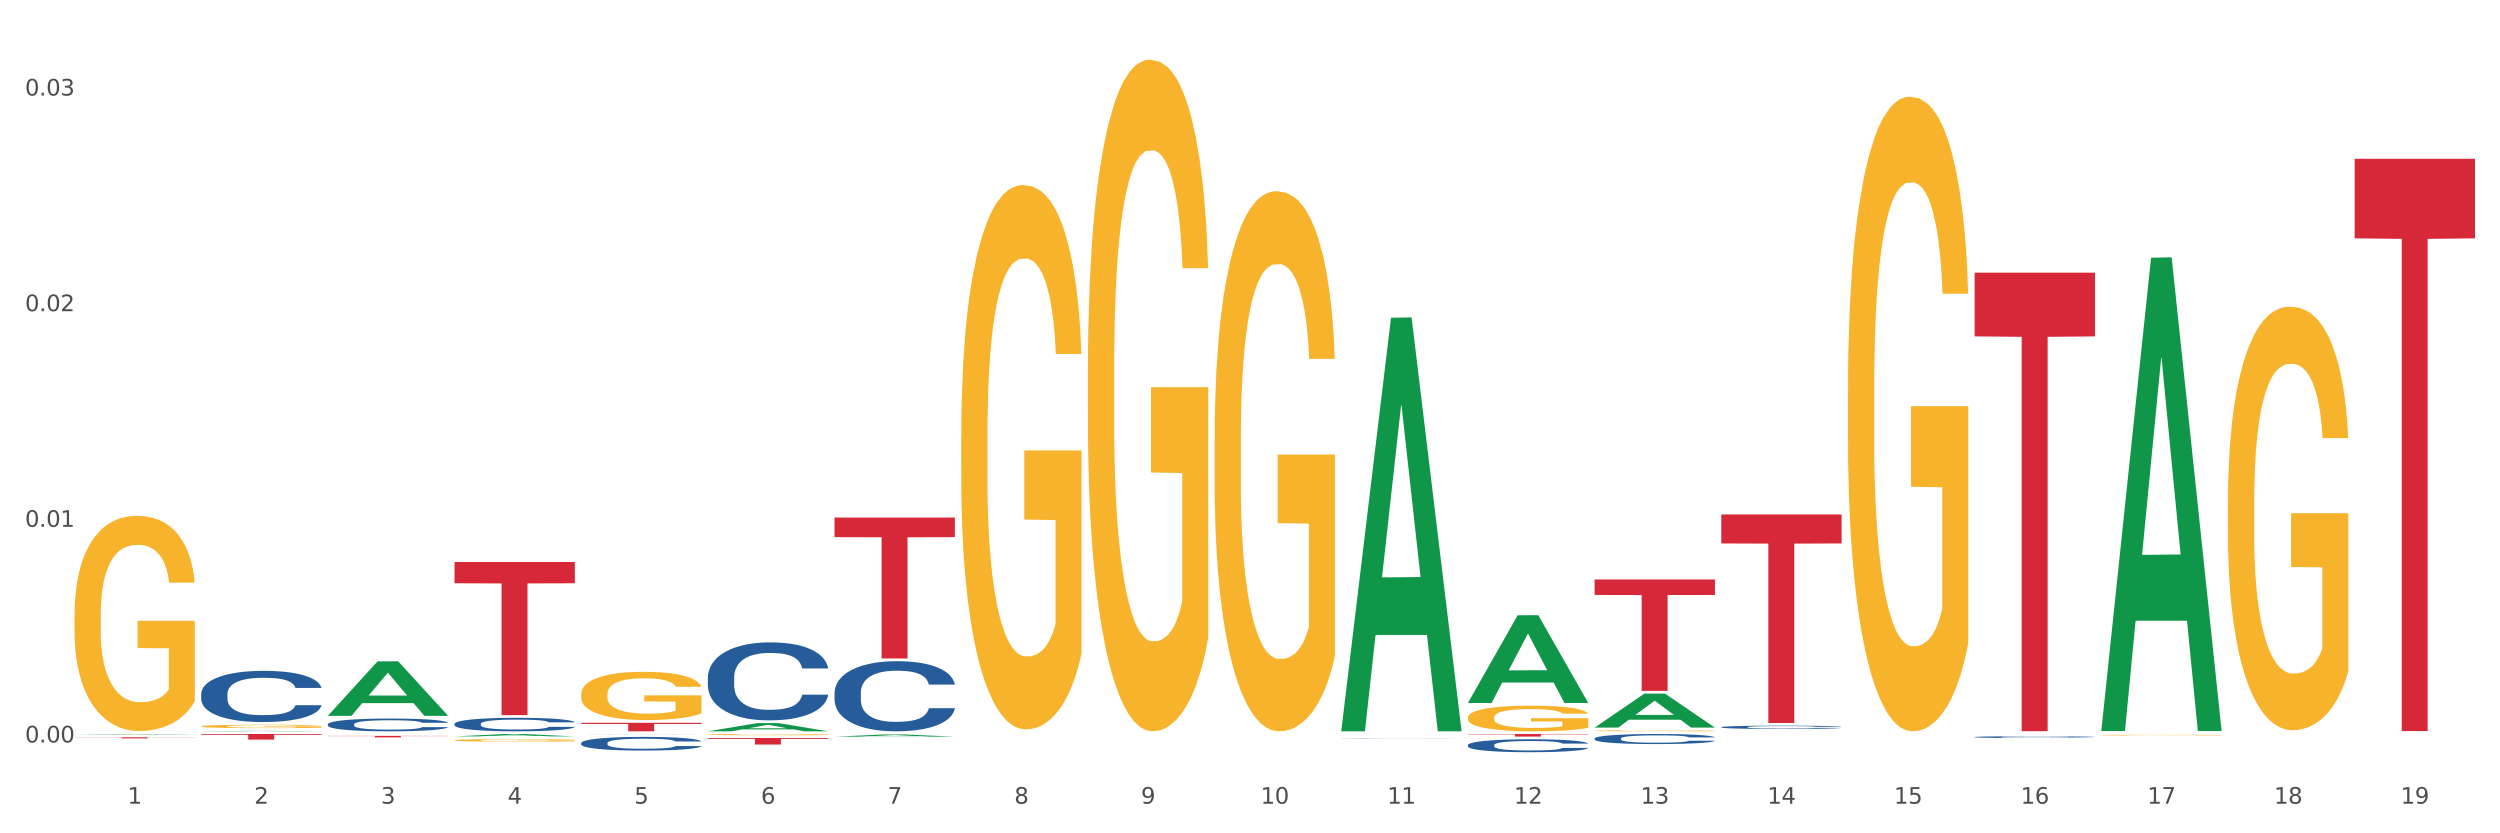 <?xml version="1.0" encoding="utf-8" standalone="no"?>
<!DOCTYPE svg PUBLIC "-//W3C//DTD SVG 1.1//EN"
  "http://www.w3.org/Graphics/SVG/1.1/DTD/svg11.dtd">
<svg xmlns:xlink="http://www.w3.org/1999/xlink" width="1080pt" height="360pt" viewBox="0 0 1080 360" xmlns="http://www.w3.org/2000/svg" version="1.1">
 <rect x="0" y="0" width="1080" height="360" fill="#333333" stroke="none"/>
 <defs>
  <style type="text/css">*{stroke-linejoin: round; stroke-linecap: butt}</style>
 </defs>
 <g id="figure_1">
  <g id="patch_1">
   <path d="M 0 360 
L 1080 360 
L 1080 0 
L 0 0 
z
" style="fill: #ffffff; stroke: #ffffff; stroke-linejoin: miter"/>
  </g>
  <g id="axes_1">
   <g id="matplotlib.axis_1">
    <g id="xtick_1">
     <g id="text_1">
      <!-- 1 -->
      <g style="fill: #4d4d4d" transform="translate(55.115 347.204) scale(0.096 -0.096)">
       <defs>
        <path id="DejaVuSans-31" d="M 794 531 
L 1825 531 
L 1825 4091 
L 703 3866 
L 703 4441 
L 1819 4666 
L 2450 4666 
L 2450 531 
L 3481 531 
L 3481 0 
L 794 0 
L 794 531 
z
" transform="scale(0.016)"/>
       </defs>
       <use xlink:href="#DejaVuSans-31"/>
      </g>
     </g>
    </g>
    <g id="xtick_2">
     <g id="text_2">
      <!-- 2 -->
      <g style="fill: #4d4d4d" transform="translate(109.839 347.204) scale(0.096 -0.096)">
       <defs>
        <path id="DejaVuSans-32" d="M 1228 531 
L 3431 531 
L 3431 0 
L 469 0 
L 469 531 
Q 828 903 1448 1529 
Q 2069 2156 2228 2338 
Q 2531 2678 2651 2914 
Q 2772 3150 2772 3378 
Q 2772 3750 2511 3984 
Q 2250 4219 1831 4219 
Q 1534 4219 1204 4116 
Q 875 4013 500 3803 
L 500 4441 
Q 881 4594 1212 4672 
Q 1544 4750 1819 4750 
Q 2544 4750 2975 4387 
Q 3406 4025 3406 3419 
Q 3406 3131 3298 2873 
Q 3191 2616 2906 2266 
Q 2828 2175 2409 1742 
Q 1991 1309 1228 531 
z
" transform="scale(0.016)"/>
       </defs>
       <use xlink:href="#DejaVuSans-32"/>
      </g>
     </g>
    </g>
    <g id="xtick_3">
     <g id="text_3">
      <!-- 3 -->
      <g style="fill: #4d4d4d" transform="translate(164.564 347.204) scale(0.096 -0.096)">
       <defs>
        <path id="DejaVuSans-33" d="M 2597 2516 
Q 3050 2419 3304 2112 
Q 3559 1806 3559 1356 
Q 3559 666 3084 287 
Q 2609 -91 1734 -91 
Q 1441 -91 1130 -33 
Q 819 25 488 141 
L 488 750 
Q 750 597 1062 519 
Q 1375 441 1716 441 
Q 2309 441 2620 675 
Q 2931 909 2931 1356 
Q 2931 1769 2642 2001 
Q 2353 2234 1838 2234 
L 1294 2234 
L 1294 2753 
L 1863 2753 
Q 2328 2753 2575 2939 
Q 2822 3125 2822 3475 
Q 2822 3834 2567 4026 
Q 2313 4219 1838 4219 
Q 1578 4219 1281 4162 
Q 984 4106 628 3988 
L 628 4550 
Q 988 4650 1302 4700 
Q 1616 4750 1894 4750 
Q 2613 4750 3031 4423 
Q 3450 4097 3450 3541 
Q 3450 3153 3228 2886 
Q 3006 2619 2597 2516 
z
" transform="scale(0.016)"/>
       </defs>
       <use xlink:href="#DejaVuSans-33"/>
      </g>
     </g>
    </g>
    <g id="xtick_4">
     <g id="text_4">
      <!-- 4 -->
      <g style="fill: #4d4d4d" transform="translate(219.288 347.204) scale(0.096 -0.096)">
       <defs>
        <path id="DejaVuSans-34" d="M 2419 4116 
L 825 1625 
L 2419 1625 
L 2419 4116 
z
M 2253 4666 
L 3047 4666 
L 3047 1625 
L 3713 1625 
L 3713 1100 
L 3047 1100 
L 3047 0 
L 2419 0 
L 2419 1100 
L 313 1100 
L 313 1709 
L 2253 4666 
z
" transform="scale(0.016)"/>
       </defs>
       <use xlink:href="#DejaVuSans-34"/>
      </g>
     </g>
    </g>
    <g id="xtick_5">
     <g id="text_5">
      <!-- 5 -->
      <g style="fill: #4d4d4d" transform="translate(274.012 347.204) scale(0.096 -0.096)">
       <defs>
        <path id="DejaVuSans-35" d="M 691 4666 
L 3169 4666 
L 3169 4134 
L 1269 4134 
L 1269 2991 
Q 1406 3038 1543 3061 
Q 1681 3084 1819 3084 
Q 2600 3084 3056 2656 
Q 3513 2228 3513 1497 
Q 3513 744 3044 326 
Q 2575 -91 1722 -91 
Q 1428 -91 1123 -41 
Q 819 9 494 109 
L 494 744 
Q 775 591 1075 516 
Q 1375 441 1709 441 
Q 2250 441 2565 725 
Q 2881 1009 2881 1497 
Q 2881 1984 2565 2268 
Q 2250 2553 1709 2553 
Q 1456 2553 1204 2497 
Q 953 2441 691 2322 
L 691 4666 
z
" transform="scale(0.016)"/>
       </defs>
       <use xlink:href="#DejaVuSans-35"/>
      </g>
     </g>
    </g>
    <g id="xtick_6">
     <g id="text_6">
      <!-- 6 -->
      <g style="fill: #4d4d4d" transform="translate(328.736 347.204) scale(0.096 -0.096)">
       <defs>
        <path id="DejaVuSans-36" d="M 2113 2584 
Q 1688 2584 1439 2293 
Q 1191 2003 1191 1497 
Q 1191 994 1439 701 
Q 1688 409 2113 409 
Q 2538 409 2786 701 
Q 3034 994 3034 1497 
Q 3034 2003 2786 2293 
Q 2538 2584 2113 2584 
z
M 3366 4563 
L 3366 3988 
Q 3128 4100 2886 4159 
Q 2644 4219 2406 4219 
Q 1781 4219 1451 3797 
Q 1122 3375 1075 2522 
Q 1259 2794 1537 2939 
Q 1816 3084 2150 3084 
Q 2853 3084 3261 2657 
Q 3669 2231 3669 1497 
Q 3669 778 3244 343 
Q 2819 -91 2113 -91 
Q 1303 -91 875 529 
Q 447 1150 447 2328 
Q 447 3434 972 4092 
Q 1497 4750 2381 4750 
Q 2619 4750 2861 4703 
Q 3103 4656 3366 4563 
z
" transform="scale(0.016)"/>
       </defs>
       <use xlink:href="#DejaVuSans-36"/>
      </g>
     </g>
    </g>
    <g id="xtick_7">
     <g id="text_7">
      <!-- 7 -->
      <g style="fill: #4d4d4d" transform="translate(383.461 347.204) scale(0.096 -0.096)">
       <defs>
        <path id="DejaVuSans-37" d="M 525 4666 
L 3525 4666 
L 3525 4397 
L 1831 0 
L 1172 0 
L 2766 4134 
L 525 4134 
L 525 4666 
z
" transform="scale(0.016)"/>
       </defs>
       <use xlink:href="#DejaVuSans-37"/>
      </g>
     </g>
    </g>
    <g id="xtick_8">
     <g id="text_8">
      <!-- 8 -->
      <g style="fill: #4d4d4d" transform="translate(438.185 347.204) scale(0.096 -0.096)">
       <defs>
        <path id="DejaVuSans-38" d="M 2034 2216 
Q 1584 2216 1326 1975 
Q 1069 1734 1069 1313 
Q 1069 891 1326 650 
Q 1584 409 2034 409 
Q 2484 409 2743 651 
Q 3003 894 3003 1313 
Q 3003 1734 2745 1975 
Q 2488 2216 2034 2216 
z
M 1403 2484 
Q 997 2584 770 2862 
Q 544 3141 544 3541 
Q 544 4100 942 4425 
Q 1341 4750 2034 4750 
Q 2731 4750 3128 4425 
Q 3525 4100 3525 3541 
Q 3525 3141 3298 2862 
Q 3072 2584 2669 2484 
Q 3125 2378 3379 2068 
Q 3634 1759 3634 1313 
Q 3634 634 3220 271 
Q 2806 -91 2034 -91 
Q 1263 -91 848 271 
Q 434 634 434 1313 
Q 434 1759 690 2068 
Q 947 2378 1403 2484 
z
M 1172 3481 
Q 1172 3119 1398 2916 
Q 1625 2713 2034 2713 
Q 2441 2713 2670 2916 
Q 2900 3119 2900 3481 
Q 2900 3844 2670 4047 
Q 2441 4250 2034 4250 
Q 1625 4250 1398 4047 
Q 1172 3844 1172 3481 
z
" transform="scale(0.016)"/>
       </defs>
       <use xlink:href="#DejaVuSans-38"/>
      </g>
     </g>
    </g>
    <g id="xtick_9">
     <g id="text_9">
      <!-- 9 -->
      <g style="fill: #4d4d4d" transform="translate(492.909 347.204) scale(0.096 -0.096)">
       <defs>
        <path id="DejaVuSans-39" d="M 703 97 
L 703 672 
Q 941 559 1184 500 
Q 1428 441 1663 441 
Q 2288 441 2617 861 
Q 2947 1281 2994 2138 
Q 2813 1869 2534 1725 
Q 2256 1581 1919 1581 
Q 1219 1581 811 2004 
Q 403 2428 403 3163 
Q 403 3881 828 4315 
Q 1253 4750 1959 4750 
Q 2769 4750 3195 4129 
Q 3622 3509 3622 2328 
Q 3622 1225 3098 567 
Q 2575 -91 1691 -91 
Q 1453 -91 1209 -44 
Q 966 3 703 97 
z
M 1959 2075 
Q 2384 2075 2632 2365 
Q 2881 2656 2881 3163 
Q 2881 3666 2632 3958 
Q 2384 4250 1959 4250 
Q 1534 4250 1286 3958 
Q 1038 3666 1038 3163 
Q 1038 2656 1286 2365 
Q 1534 2075 1959 2075 
z
" transform="scale(0.016)"/>
       </defs>
       <use xlink:href="#DejaVuSans-39"/>
      </g>
     </g>
    </g>
    <g id="xtick_10">
     <g id="text_10">
      <!-- 10 -->
      <g style="fill: #4d4d4d" transform="translate(544.58 347.204) scale(0.096 -0.096)">
       <defs>
        <path id="DejaVuSans-30" d="M 2034 4250 
Q 1547 4250 1301 3770 
Q 1056 3291 1056 2328 
Q 1056 1369 1301 889 
Q 1547 409 2034 409 
Q 2525 409 2770 889 
Q 3016 1369 3016 2328 
Q 3016 3291 2770 3770 
Q 2525 4250 2034 4250 
z
M 2034 4750 
Q 2819 4750 3233 4129 
Q 3647 3509 3647 2328 
Q 3647 1150 3233 529 
Q 2819 -91 2034 -91 
Q 1250 -91 836 529 
Q 422 1150 422 2328 
Q 422 3509 836 4129 
Q 1250 4750 2034 4750 
z
" transform="scale(0.016)"/>
       </defs>
       <use xlink:href="#DejaVuSans-31"/>
       <use xlink:href="#DejaVuSans-30" transform="translate(63.623 0)"/>
      </g>
     </g>
    </g>
    <g id="xtick_11">
     <g id="text_11">
      <!-- 11 -->
      <g style="fill: #4d4d4d" transform="translate(599.304 347.204) scale(0.096 -0.096)">
       <use xlink:href="#DejaVuSans-31"/>
       <use xlink:href="#DejaVuSans-31" transform="translate(63.623 0)"/>
      </g>
     </g>
    </g>
    <g id="xtick_12">
     <g id="text_12">
      <!-- 12 -->
      <g style="fill: #4d4d4d" transform="translate(654.028 347.204) scale(0.096 -0.096)">
       <use xlink:href="#DejaVuSans-31"/>
       <use xlink:href="#DejaVuSans-32" transform="translate(63.623 0)"/>
      </g>
     </g>
    </g>
    <g id="xtick_13">
     <g id="text_13">
      <!-- 13 -->
      <g style="fill: #4d4d4d" transform="translate(708.752 347.204) scale(0.096 -0.096)">
       <use xlink:href="#DejaVuSans-31"/>
       <use xlink:href="#DejaVuSans-33" transform="translate(63.623 0)"/>
      </g>
     </g>
    </g>
    <g id="xtick_14">
     <g id="text_14">
      <!-- 14 -->
      <g style="fill: #4d4d4d" transform="translate(763.477 347.204) scale(0.096 -0.096)">
       <use xlink:href="#DejaVuSans-31"/>
       <use xlink:href="#DejaVuSans-34" transform="translate(63.623 0)"/>
      </g>
     </g>
    </g>
    <g id="xtick_15">
     <g id="text_15">
      <!-- 15 -->
      <g style="fill: #4d4d4d" transform="translate(818.201 347.204) scale(0.096 -0.096)">
       <use xlink:href="#DejaVuSans-31"/>
       <use xlink:href="#DejaVuSans-35" transform="translate(63.623 0)"/>
      </g>
     </g>
    </g>
    <g id="xtick_16">
     <g id="text_16">
      <!-- 16 -->
      <g style="fill: #4d4d4d" transform="translate(872.925 347.204) scale(0.096 -0.096)">
       <use xlink:href="#DejaVuSans-31"/>
       <use xlink:href="#DejaVuSans-36" transform="translate(63.623 0)"/>
      </g>
     </g>
    </g>
    <g id="xtick_17">
     <g id="text_17">
      <!-- 17 -->
      <g style="fill: #4d4d4d" transform="translate(927.649 347.204) scale(0.096 -0.096)">
       <use xlink:href="#DejaVuSans-31"/>
       <use xlink:href="#DejaVuSans-37" transform="translate(63.623 0)"/>
      </g>
     </g>
    </g>
    <g id="xtick_18">
     <g id="text_18">
      <!-- 18 -->
      <g style="fill: #4d4d4d" transform="translate(982.374 347.204) scale(0.096 -0.096)">
       <use xlink:href="#DejaVuSans-31"/>
       <use xlink:href="#DejaVuSans-38" transform="translate(63.623 0)"/>
      </g>
     </g>
    </g>
    <g id="xtick_19">
     <g id="text_19">
      <!-- 19 -->
      <g style="fill: #4d4d4d" transform="translate(1037.098 347.204) scale(0.096 -0.096)">
       <use xlink:href="#DejaVuSans-31"/>
       <use xlink:href="#DejaVuSans-39" transform="translate(63.623 0)"/>
      </g>
     </g>
    </g>
    <g id="xtick_20"/>
    <g id="xtick_21"/>
    <g id="xtick_22"/>
    <g id="xtick_23"/>
    <g id="xtick_24"/>
    <g id="xtick_25"/>
    <g id="xtick_26"/>
    <g id="xtick_27"/>
    <g id="xtick_28"/>
    <g id="xtick_29"/>
    <g id="xtick_30"/>
    <g id="xtick_31"/>
    <g id="xtick_32"/>
    <g id="xtick_33"/>
    <g id="xtick_34"/>
    <g id="xtick_35"/>
    <g id="xtick_36"/>
    <g id="xtick_37"/>
   </g>
   <g id="matplotlib.axis_2">
    <g id="ytick_1">
     <g id="text_20">
      <!-- 0.00 -->
      <g style="fill: #4d4d4d" transform="translate(10.8 320.741) scale(0.096 -0.096)">
       <defs>
        <path id="DejaVuSans-2e" d="M 684 794 
L 1344 794 
L 1344 0 
L 684 0 
L 684 794 
z
" transform="scale(0.016)"/>
       </defs>
       <use xlink:href="#DejaVuSans-30"/>
       <use xlink:href="#DejaVuSans-2e" transform="translate(63.623 0)"/>
       <use xlink:href="#DejaVuSans-30" transform="translate(95.41 0)"/>
       <use xlink:href="#DejaVuSans-30" transform="translate(159.033 0)"/>
      </g>
     </g>
    </g>
    <g id="ytick_2">
     <g id="text_21">
      <!-- 0.01 -->
      <g style="fill: #4d4d4d" transform="translate(10.8 227.585) scale(0.096 -0.096)">
       <use xlink:href="#DejaVuSans-30"/>
       <use xlink:href="#DejaVuSans-2e" transform="translate(63.623 0)"/>
       <use xlink:href="#DejaVuSans-30" transform="translate(95.41 0)"/>
       <use xlink:href="#DejaVuSans-31" transform="translate(159.033 0)"/>
      </g>
     </g>
    </g>
    <g id="ytick_3">
     <g id="text_22">
      <!-- 0.02 -->
      <g style="fill: #4d4d4d" transform="translate(10.8 134.428) scale(0.096 -0.096)">
       <use xlink:href="#DejaVuSans-30"/>
       <use xlink:href="#DejaVuSans-2e" transform="translate(63.623 0)"/>
       <use xlink:href="#DejaVuSans-30" transform="translate(95.41 0)"/>
       <use xlink:href="#DejaVuSans-32" transform="translate(159.033 0)"/>
      </g>
     </g>
    </g>
    <g id="ytick_4">
     <g id="text_23">
      <!-- 0.03 -->
      <g style="fill: #4d4d4d" transform="translate(10.8 41.272) scale(0.096 -0.096)">
       <use xlink:href="#DejaVuSans-30"/>
       <use xlink:href="#DejaVuSans-2e" transform="translate(63.623 0)"/>
       <use xlink:href="#DejaVuSans-30" transform="translate(95.41 0)"/>
       <use xlink:href="#DejaVuSans-33" transform="translate(159.033 0)"/>
      </g>
     </g>
    </g>
    <g id="ytick_5"/>
    <g id="ytick_6"/>
    <g id="ytick_7"/>
   </g>
   <g id="PolyCollection_1">
    <path d="M 32.175 317.339 
L 32.229 317.339 
L 53.667 317.094 
L 62.564 317.094 
L 84.163 317.34 
L 73.873 317.34 
L 69.21 317.282 
L 47.075 317.282 
L 46.914 317.283 
L 42.412 317.34 
L 32.175 317.34 
L 32.175 317.339 
L 49.862 317.248 
L 66.423 317.248 
L 58.223 317.146 
L 58.115 317.146 
L 58.008 317.147 
L 49.808 317.248 
L 49.862 317.248 
L 32.175 317.339 
z
" clip-path="url(#p2d9000e03f)" style="fill: #109648"/>
    <path d="M 798.315 168.449 
L 798.376 168.198 
L 798.376 159.184 
L 798.499 151.422 
L 799.113 132.643 
L 800.033 117.119 
L 800.709 108.856 
L 801.384 102.095 
L 802.182 95.335 
L 803.164 88.324 
L 804.944 78.058 
L 806.049 72.8 
L 807.399 67.291 
L 809.854 59.279 
L 811.634 54.772 
L 813.475 51.016 
L 816.483 46.509 
L 818.447 44.506 
L 820.534 43.003 
L 823.051 42.002 
L 824.953 41.751 
L 829.127 42.503 
L 832.687 44.756 
L 834.406 46.509 
L 836.615 49.514 
L 837.782 51.517 
L 839.684 55.523 
L 841.648 60.781 
L 842.999 65.288 
L 845.024 73.801 
L 846.559 82.315 
L 847.97 92.831 
L 848.707 100.092 
L 849.259 106.853 
L 849.75 114.615 
L 850.242 126.884 
L 839.193 126.884 
L 838.764 118.12 
L 838.088 109.858 
L 837.106 101.845 
L 836.247 96.837 
L 834.774 90.578 
L 833.424 86.571 
L 832.012 83.567 
L 830.293 81.063 
L 828.943 79.811 
L 827.04 78.809 
L 823.296 79.06 
L 820.78 81.063 
L 819.061 83.567 
L 817.956 85.82 
L 816.974 88.324 
L 815.869 91.829 
L 814.58 97.088 
L 813.66 101.845 
L 812.739 107.854 
L 812.002 113.864 
L 811.327 120.875 
L 810.775 128.386 
L 810.345 136.149 
L 809.977 145.663 
L 809.67 161.438 
L 809.67 195.741 
L 809.793 203.503 
L 810.1 213.769 
L 810.468 221.532 
L 811.082 230.796 
L 811.634 237.056 
L 812.678 246.07 
L 813.844 253.581 
L 814.764 258.339 
L 815.685 262.345 
L 817.281 267.854 
L 819.061 272.361 
L 820.595 275.115 
L 822.682 277.619 
L 824.094 278.62 
L 825.322 279.121 
L 828.329 279.121 
L 830.477 278.37 
L 832.871 276.617 
L 834.713 274.364 
L 836.247 271.61 
L 837.966 267.103 
L 839.071 262.846 
L 839.071 210.514 
L 825.567 210.264 
L 825.567 175.46 
L 850.303 175.46 
L 850.303 277.619 
L 849.259 282.877 
L 848.093 287.635 
L 846.866 291.891 
L 845.024 297.149 
L 842.815 302.157 
L 840.851 305.663 
L 838.764 308.667 
L 836.308 311.422 
L 833.117 313.925 
L 831.153 314.927 
L 828.697 315.678 
L 825.813 315.929 
L 823.296 315.428 
L 820.841 314.176 
L 818.263 311.922 
L 815.746 308.667 
L 813.844 305.412 
L 811.941 301.406 
L 809.915 296.148 
L 808.32 291.14 
L 807.092 286.633 
L 805.742 280.874 
L 804.269 273.362 
L 803.164 266.602 
L 802.182 259.591 
L 801.138 250.577 
L 800.402 242.815 
L 799.665 233.049 
L 799.236 225.788 
L 798.744 214.521 
L 798.376 198.746 
L 798.315 168.449 
z
" clip-path="url(#p2d9000e03f)" style="fill: #f7b32b"/>
    <path d="M 907.763 317.556 
L 907.825 317.556 
L 907.825 317.545 
L 907.948 317.535 
L 908.561 317.512 
L 909.482 317.492 
L 910.157 317.482 
L 910.832 317.474 
L 911.63 317.465 
L 912.612 317.457 
L 914.392 317.444 
L 915.497 317.437 
L 916.847 317.43 
L 919.303 317.42 
L 921.083 317.415 
L 922.924 317.41 
L 925.932 317.404 
L 927.896 317.402 
L 929.983 317.4 
L 932.499 317.399 
L 934.402 317.399 
L 938.576 317.4 
L 942.136 317.402 
L 943.854 317.404 
L 946.064 317.408 
L 947.23 317.411 
L 949.133 317.416 
L 951.097 317.422 
L 952.447 317.428 
L 954.473 317.438 
L 956.007 317.449 
L 957.419 317.462 
L 958.156 317.471 
L 958.708 317.48 
L 959.199 317.489 
L 959.69 317.505 
L 948.642 317.505 
L 948.212 317.494 
L 947.537 317.483 
L 946.555 317.473 
L 945.696 317.467 
L 944.223 317.459 
L 942.872 317.454 
L 941.46 317.451 
L 939.742 317.448 
L 938.392 317.446 
L 936.489 317.445 
L 932.745 317.445 
L 930.228 317.448 
L 928.51 317.451 
L 927.405 317.453 
L 926.423 317.457 
L 925.318 317.461 
L 924.029 317.467 
L 923.108 317.473 
L 922.187 317.481 
L 921.451 317.488 
L 920.776 317.497 
L 920.223 317.506 
L 919.794 317.516 
L 919.425 317.528 
L 919.119 317.548 
L 919.119 317.59 
L 919.241 317.6 
L 919.548 317.613 
L 919.916 317.622 
L 920.53 317.634 
L 921.083 317.642 
L 922.126 317.653 
L 923.292 317.662 
L 924.213 317.668 
L 925.134 317.673 
L 926.73 317.68 
L 928.51 317.686 
L 930.044 317.689 
L 932.131 317.692 
L 933.543 317.693 
L 934.77 317.694 
L 937.778 317.694 
L 939.926 317.693 
L 942.32 317.691 
L 944.161 317.688 
L 945.696 317.685 
L 947.414 317.679 
L 948.519 317.674 
L 948.519 317.609 
L 935.016 317.608 
L 935.016 317.565 
L 959.751 317.565 
L 959.751 317.692 
L 958.708 317.699 
L 957.542 317.705 
L 956.314 317.71 
L 954.473 317.716 
L 952.263 317.723 
L 950.299 317.727 
L 948.212 317.731 
L 945.757 317.734 
L 942.565 317.737 
L 940.601 317.739 
L 938.146 317.74 
L 935.261 317.74 
L 932.745 317.739 
L 930.29 317.738 
L 927.712 317.735 
L 925.195 317.731 
L 923.292 317.727 
L 921.39 317.722 
L 919.364 317.715 
L 917.768 317.709 
L 916.541 317.703 
L 915.19 317.696 
L 913.717 317.687 
L 912.612 317.678 
L 911.63 317.67 
L 910.587 317.658 
L 909.85 317.649 
L 909.114 317.637 
L 908.684 317.628 
L 908.193 317.614 
L 907.825 317.594 
L 907.763 317.556 
z
" clip-path="url(#p2d9000e03f)" style="fill: #f7b32b"/>
    <path d="M 962.488 217.022 
L 962.549 216.854 
L 962.549 210.838 
L 962.672 205.656 
L 963.286 193.121 
L 964.206 182.759 
L 964.881 177.243 
L 965.557 172.731 
L 966.355 168.218 
L 967.337 163.538 
L 969.117 156.686 
L 970.221 153.176 
L 971.572 149.499 
L 974.027 144.151 
L 975.807 141.142 
L 977.648 138.635 
L 980.656 135.627 
L 982.62 134.29 
L 984.707 133.287 
L 987.223 132.618 
L 989.126 132.451 
L 993.3 132.953 
L 996.86 134.457 
L 998.579 135.627 
L 1000.788 137.632 
L 1001.954 138.97 
L 1003.857 141.644 
L 1005.821 145.154 
L 1007.172 148.162 
L 1009.197 153.845 
L 1010.732 159.527 
L 1012.143 166.547 
L 1012.88 171.394 
L 1013.432 175.906 
L 1013.923 181.088 
L 1014.414 189.277 
L 1003.366 189.277 
L 1002.936 183.427 
L 1002.261 177.912 
L 1001.279 172.564 
L 1000.42 169.221 
L 998.947 165.043 
L 997.596 162.368 
L 996.185 160.363 
L 994.466 158.691 
L 993.116 157.856 
L 991.213 157.187 
L 987.469 157.354 
L 984.952 158.691 
L 983.234 160.363 
L 982.129 161.867 
L 981.147 163.538 
L 980.042 165.878 
L 978.753 169.388 
L 977.832 172.564 
L 976.912 176.575 
L 976.175 180.586 
L 975.5 185.266 
L 974.948 190.28 
L 974.518 195.461 
L 974.15 201.812 
L 973.843 212.342 
L 973.843 235.239 
L 973.966 240.42 
L 974.272 247.273 
L 974.641 252.454 
L 975.255 258.638 
L 975.807 262.817 
L 976.85 268.833 
L 978.017 273.847 
L 978.937 277.023 
L 979.858 279.697 
L 981.454 283.374 
L 983.234 286.383 
L 984.768 288.221 
L 986.855 289.892 
L 988.267 290.561 
L 989.494 290.895 
L 992.502 290.895 
L 994.65 290.394 
L 997.044 289.224 
L 998.885 287.72 
L 1000.42 285.881 
L 1002.139 282.873 
L 1003.243 280.031 
L 1003.243 245.1 
L 989.74 244.933 
L 989.74 221.701 
L 1014.476 221.701 
L 1014.476 289.892 
L 1013.432 293.402 
L 1012.266 296.578 
L 1011.038 299.419 
L 1009.197 302.929 
L 1006.987 306.272 
L 1005.023 308.611 
L 1002.936 310.617 
L 1000.481 312.456 
L 997.29 314.127 
L 995.325 314.795 
L 992.87 315.297 
L 989.985 315.464 
L 987.469 315.13 
L 985.014 314.294 
L 982.436 312.79 
L 979.919 310.617 
L 978.017 308.444 
L 976.114 305.77 
L 974.088 302.26 
L 972.492 298.918 
L 971.265 295.909 
L 969.915 292.065 
L 968.441 287.051 
L 967.337 282.538 
L 966.355 277.859 
L 965.311 271.842 
L 964.575 266.661 
L 963.838 260.142 
L 963.408 255.295 
L 962.917 247.774 
L 962.549 237.245 
L 962.488 217.022 
z
" clip-path="url(#p2d9000e03f)" style="fill: #f7b32b"/>
    <path d="M 141.624 312.892 
L 141.685 312.887 
L 141.685 312.746 
L 141.869 312.554 
L 142.545 312.202 
L 143.406 311.935 
L 144.88 311.623 
L 145.679 311.492 
L 146.724 311.346 
L 148.875 311.109 
L 151.333 310.908 
L 153.054 310.797 
L 154.344 310.726 
L 157.232 310.6 
L 158.891 310.545 
L 160.612 310.5 
L 162.087 310.469 
L 164.545 310.434 
L 166.511 310.419 
L 168.785 310.414 
L 170.69 310.419 
L 173.21 310.439 
L 176.897 310.5 
L 178.31 310.535 
L 180.215 310.595 
L 182.182 310.676 
L 183.779 310.757 
L 185.623 310.872 
L 187.528 311.023 
L 189.371 311.215 
L 190.662 311.391 
L 191.707 311.577 
L 192.628 311.804 
L 193.304 312.051 
L 193.612 312.257 
L 182.366 312.257 
L 182.059 312.071 
L 181.444 311.87 
L 180.83 311.734 
L 180.154 311.623 
L 179.109 311.497 
L 178.187 311.416 
L 176.651 311.321 
L 175.238 311.26 
L 174.07 311.225 
L 172.657 311.195 
L 169.645 311.164 
L 167.495 311.164 
L 166.143 311.175 
L 164.484 311.2 
L 163.07 311.235 
L 161.411 311.295 
L 160.12 311.361 
L 158.83 311.446 
L 158.093 311.507 
L 156.986 311.618 
L 156.249 311.708 
L 155.266 311.864 
L 154.713 311.975 
L 153.73 312.262 
L 153.299 312.474 
L 153.115 312.62 
L 152.992 312.781 
L 152.992 313.567 
L 153.361 313.919 
L 153.668 314.07 
L 154.16 314.242 
L 155.081 314.463 
L 156.433 314.68 
L 157.847 314.836 
L 159.014 314.931 
L 160.12 315.002 
L 161.227 315.057 
L 162.579 315.108 
L 163.685 315.138 
L 165.344 315.168 
L 167.31 315.183 
L 168.847 315.183 
L 171.981 315.158 
L 173.394 315.133 
L 174.746 315.098 
L 176.221 315.042 
L 177.388 314.982 
L 178.064 314.937 
L 179.17 314.841 
L 180.031 314.74 
L 180.768 314.624 
L 181.26 314.524 
L 181.813 314.372 
L 182.243 314.201 
L 182.366 314.111 
L 193.612 314.111 
L 193.366 314.292 
L 192.936 314.468 
L 192.075 314.705 
L 191.399 314.841 
L 190.355 315.007 
L 189.249 315.148 
L 187.712 315.304 
L 186.299 315.42 
L 184.824 315.521 
L 183.226 315.611 
L 180.338 315.737 
L 179.293 315.772 
L 177.081 315.833 
L 175.36 315.868 
L 172.841 315.903 
L 170.26 315.924 
L 167.556 315.929 
L 165.16 315.919 
L 162.517 315.888 
L 160.858 315.858 
L 159.014 315.813 
L 156.864 315.742 
L 154.836 315.657 
L 152.931 315.556 
L 151.149 315.44 
L 149.489 315.309 
L 147.339 315.093 
L 145.741 314.881 
L 144.573 314.685 
L 143.774 314.519 
L 142.975 314.307 
L 142.545 314.161 
L 141.869 313.808 
L 141.624 313.481 
L 141.624 312.892 
z
" clip-path="url(#p2d9000e03f)" style="fill: #255c99"/>
    <path d="M 32.175 318.505 
L 84.163 318.505 
L 84.163 318.57 
L 63.713 318.571 
L 63.713 318.975 
L 52.502 318.975 
L 52.502 318.571 
L 32.175 318.57 
L 32.175 318.505 
L 32.175 318.505 
z
" clip-path="url(#p2d9000e03f)" style="fill: #d62839"/>
    <path d="M 86.899 317.094 
L 138.887 317.094 
L 138.887 317.431 
L 118.437 317.433 
L 118.437 319.519 
L 107.226 319.519 
L 107.226 317.433 
L 86.899 317.431 
L 86.899 317.096 
L 86.899 317.094 
z
" clip-path="url(#p2d9000e03f)" style="fill: #d62839"/>
    <path d="M 688.866 315.699 
L 688.928 315.699 
L 688.928 315.685 
L 689.05 315.673 
L 689.664 315.644 
L 690.585 315.62 
L 691.26 315.607 
L 691.935 315.596 
L 692.733 315.586 
L 693.715 315.575 
L 695.495 315.559 
L 696.6 315.551 
L 697.95 315.542 
L 700.406 315.53 
L 702.186 315.523 
L 704.027 315.517 
L 707.034 315.51 
L 708.999 315.507 
L 711.086 315.505 
L 713.602 315.503 
L 715.505 315.503 
L 719.679 315.504 
L 723.239 315.507 
L 724.957 315.51 
L 727.167 315.515 
L 728.333 315.518 
L 730.236 315.524 
L 732.2 315.532 
L 733.55 315.539 
L 735.576 315.552 
L 737.11 315.566 
L 738.522 315.582 
L 739.258 315.593 
L 739.811 315.604 
L 740.302 315.616 
L 740.793 315.635 
L 729.745 315.635 
L 729.315 315.621 
L 728.64 315.608 
L 727.658 315.596 
L 726.799 315.588 
L 725.325 315.579 
L 723.975 315.572 
L 722.563 315.568 
L 720.845 315.564 
L 719.494 315.562 
L 717.592 315.56 
L 713.848 315.561 
L 711.331 315.564 
L 709.612 315.568 
L 708.508 315.571 
L 707.526 315.575 
L 706.421 315.58 
L 705.132 315.589 
L 704.211 315.596 
L 703.29 315.605 
L 702.554 315.615 
L 701.879 315.626 
L 701.326 315.637 
L 700.897 315.649 
L 700.528 315.664 
L 700.221 315.689 
L 700.221 315.742 
L 700.344 315.754 
L 700.651 315.77 
L 701.019 315.782 
L 701.633 315.796 
L 702.186 315.806 
L 703.229 315.82 
L 704.395 315.832 
L 705.316 315.839 
L 706.237 315.845 
L 707.832 315.854 
L 709.612 315.861 
L 711.147 315.865 
L 713.234 315.869 
L 714.645 315.871 
L 715.873 315.871 
L 718.881 315.871 
L 721.029 315.87 
L 723.423 315.868 
L 725.264 315.864 
L 726.799 315.86 
L 728.517 315.853 
L 729.622 315.846 
L 729.622 315.765 
L 716.119 315.764 
L 716.119 315.71 
L 740.854 315.71 
L 740.854 315.869 
L 739.811 315.877 
L 738.645 315.885 
L 737.417 315.891 
L 735.576 315.899 
L 733.366 315.907 
L 731.402 315.913 
L 729.315 315.917 
L 726.86 315.922 
L 723.668 315.926 
L 721.704 315.927 
L 719.249 315.928 
L 716.364 315.929 
L 713.848 315.928 
L 711.392 315.926 
L 708.814 315.922 
L 706.298 315.917 
L 704.395 315.912 
L 702.492 315.906 
L 700.467 315.898 
L 698.871 315.89 
L 697.643 315.883 
L 696.293 315.874 
L 694.82 315.862 
L 693.715 315.852 
L 692.733 315.841 
L 691.69 315.827 
L 690.953 315.815 
L 690.217 315.8 
L 689.787 315.789 
L 689.296 315.771 
L 688.928 315.747 
L 688.866 315.699 
z
" clip-path="url(#p2d9000e03f)" style="fill: #f7b32b"/>
    <path d="M 141.624 317.906 
L 193.612 317.906 
L 193.612 317.998 
L 173.161 317.998 
L 173.161 318.565 
L 161.951 318.565 
L 161.951 317.998 
L 141.624 317.998 
L 141.624 317.907 
L 141.624 317.906 
z
" clip-path="url(#p2d9000e03f)" style="fill: #d62839"/>
    <path d="M 251.072 312.239 
L 303.06 312.239 
L 303.06 312.752 
L 282.61 312.756 
L 282.61 315.929 
L 271.399 315.929 
L 271.399 312.756 
L 251.072 312.752 
L 251.072 312.243 
L 251.072 312.239 
z
" clip-path="url(#p2d9000e03f)" style="fill: #d62839"/>
    <path d="M 305.796 318.803 
L 357.784 318.803 
L 357.784 319.195 
L 337.334 319.198 
L 337.334 321.625 
L 326.123 321.625 
L 326.123 319.198 
L 305.796 319.195 
L 305.796 318.805 
L 305.796 318.803 
z
" clip-path="url(#p2d9000e03f)" style="fill: #d62839"/>
    <path d="M 360.521 223.588 
L 412.509 223.588 
L 412.509 232.048 
L 392.058 232.106 
L 392.058 284.47 
L 380.848 284.47 
L 380.848 232.106 
L 360.521 232.048 
L 360.521 223.645 
L 360.521 223.588 
z
" clip-path="url(#p2d9000e03f)" style="fill: #d62839"/>
    <path d="M 634.142 317.094 
L 686.13 317.094 
L 686.13 317.248 
L 665.68 317.249 
L 665.68 318.205 
L 654.469 318.205 
L 654.469 317.249 
L 634.142 317.248 
L 634.142 317.095 
L 634.142 317.094 
z
" clip-path="url(#p2d9000e03f)" style="fill: #d62839"/>
    <path d="M 688.866 250.326 
L 740.854 250.326 
L 740.854 257.015 
L 720.404 257.06 
L 720.404 298.457 
L 709.193 298.457 
L 709.193 257.06 
L 688.866 257.015 
L 688.866 250.371 
L 688.866 250.326 
z
" clip-path="url(#p2d9000e03f)" style="fill: #d62839"/>
    <path d="M 743.591 222.246 
L 795.579 222.246 
L 795.579 234.764 
L 775.128 234.849 
L 775.128 312.325 
L 763.918 312.325 
L 763.918 234.849 
L 743.591 234.764 
L 743.591 222.331 
L 743.591 222.246 
z
" clip-path="url(#p2d9000e03f)" style="fill: #d62839"/>
    <path d="M 196.348 242.78 
L 248.336 242.78 
L 248.336 251.972 
L 227.886 252.035 
L 227.886 308.929 
L 216.675 308.929 
L 216.675 252.035 
L 196.348 251.972 
L 196.348 242.842 
L 196.348 242.78 
z
" clip-path="url(#p2d9000e03f)" style="fill: #d62839"/>
    <path d="M 634.142 309.971 
L 634.203 309.961 
L 634.203 309.596 
L 634.326 309.283 
L 634.94 308.524 
L 635.861 307.897 
L 636.536 307.563 
L 637.211 307.29 
L 638.009 307.017 
L 638.991 306.734 
L 640.771 306.319 
L 641.876 306.107 
L 643.226 305.884 
L 645.681 305.561 
L 647.461 305.378 
L 649.303 305.227 
L 652.31 305.045 
L 654.274 304.964 
L 656.361 304.903 
L 658.878 304.863 
L 660.781 304.852 
L 664.954 304.883 
L 668.514 304.974 
L 670.233 305.045 
L 672.443 305.166 
L 673.609 305.247 
L 675.512 305.409 
L 677.476 305.621 
L 678.826 305.803 
L 680.851 306.147 
L 682.386 306.491 
L 683.798 306.916 
L 684.534 307.209 
L 685.087 307.482 
L 685.578 307.796 
L 686.069 308.292 
L 675.02 308.292 
L 674.591 307.938 
L 673.916 307.604 
L 672.934 307.28 
L 672.074 307.078 
L 670.601 306.825 
L 669.251 306.663 
L 667.839 306.542 
L 666.121 306.441 
L 664.77 306.39 
L 662.867 306.349 
L 659.123 306.36 
L 656.607 306.441 
L 654.888 306.542 
L 653.783 306.633 
L 652.801 306.734 
L 651.696 306.875 
L 650.407 307.088 
L 649.487 307.28 
L 648.566 307.523 
L 647.83 307.766 
L 647.154 308.049 
L 646.602 308.352 
L 646.172 308.666 
L 645.804 309.05 
L 645.497 309.688 
L 645.497 311.073 
L 645.62 311.387 
L 645.927 311.802 
L 646.295 312.115 
L 646.909 312.489 
L 647.461 312.742 
L 648.505 313.106 
L 649.671 313.41 
L 650.592 313.602 
L 651.512 313.764 
L 653.108 313.986 
L 654.888 314.169 
L 656.423 314.28 
L 658.51 314.381 
L 659.921 314.421 
L 661.149 314.442 
L 664.156 314.442 
L 666.305 314.411 
L 668.698 314.341 
L 670.54 314.249 
L 672.074 314.138 
L 673.793 313.956 
L 674.898 313.784 
L 674.898 311.67 
L 661.394 311.66 
L 661.394 310.254 
L 686.13 310.254 
L 686.13 314.381 
L 685.087 314.593 
L 683.92 314.786 
L 682.693 314.958 
L 680.851 315.17 
L 678.642 315.372 
L 676.678 315.514 
L 674.591 315.635 
L 672.136 315.747 
L 668.944 315.848 
L 666.98 315.888 
L 664.525 315.918 
L 661.64 315.929 
L 659.123 315.908 
L 656.668 315.858 
L 654.09 315.767 
L 651.574 315.635 
L 649.671 315.504 
L 647.768 315.342 
L 645.743 315.13 
L 644.147 314.927 
L 642.919 314.745 
L 641.569 314.512 
L 640.096 314.209 
L 638.991 313.936 
L 638.009 313.653 
L 636.965 313.289 
L 636.229 312.975 
L 635.492 312.58 
L 635.063 312.287 
L 634.572 311.832 
L 634.203 311.195 
L 634.142 309.971 
z
" clip-path="url(#p2d9000e03f)" style="fill: #f7b32b"/>
    <path d="M 524.693 190.403 
L 524.755 190.19 
L 524.755 182.518 
L 524.878 175.911 
L 525.491 159.927 
L 526.412 146.714 
L 527.087 139.681 
L 527.762 133.927 
L 528.56 128.173 
L 529.542 122.206 
L 531.322 113.468 
L 532.427 108.992 
L 533.778 104.304 
L 536.233 97.484 
L 538.013 93.648 
L 539.854 90.451 
L 542.862 86.615 
L 544.826 84.91 
L 546.913 83.632 
L 549.429 82.779 
L 551.332 82.566 
L 555.506 83.205 
L 559.066 85.123 
L 560.784 86.615 
L 562.994 89.173 
L 564.16 90.878 
L 566.063 94.287 
L 568.027 98.763 
L 569.377 102.599 
L 571.403 109.845 
L 572.937 117.091 
L 574.349 126.042 
L 575.086 132.222 
L 575.638 137.976 
L 576.129 144.583 
L 576.62 155.026 
L 565.572 155.026 
L 565.142 147.567 
L 564.467 140.534 
L 563.485 133.714 
L 562.626 129.452 
L 561.153 124.124 
L 559.802 120.714 
L 558.391 118.156 
L 556.672 116.025 
L 555.322 114.96 
L 553.419 114.107 
L 549.675 114.32 
L 547.158 116.025 
L 545.44 118.156 
L 544.335 120.074 
L 543.353 122.206 
L 542.248 125.189 
L 540.959 129.665 
L 540.038 133.714 
L 539.118 138.829 
L 538.381 143.944 
L 537.706 149.911 
L 537.153 156.304 
L 536.724 162.911 
L 536.355 171.009 
L 536.049 184.436 
L 536.049 213.633 
L 536.171 220.239 
L 536.478 228.977 
L 536.847 235.584 
L 537.46 243.469 
L 538.013 248.797 
L 539.056 256.469 
L 540.222 262.863 
L 541.143 266.912 
L 542.064 270.322 
L 543.66 275.01 
L 545.44 278.846 
L 546.974 281.191 
L 549.061 283.322 
L 550.473 284.174 
L 551.7 284.6 
L 554.708 284.6 
L 556.856 283.961 
L 559.25 282.469 
L 561.091 280.551 
L 562.626 278.207 
L 564.344 274.371 
L 565.449 270.748 
L 565.449 226.207 
L 551.946 225.993 
L 551.946 196.37 
L 576.682 196.37 
L 576.682 283.322 
L 575.638 287.797 
L 574.472 291.846 
L 573.244 295.469 
L 571.403 299.945 
L 569.193 304.207 
L 567.229 307.191 
L 565.142 309.748 
L 562.687 312.093 
L 559.495 314.224 
L 557.531 315.076 
L 555.076 315.715 
L 552.191 315.929 
L 549.675 315.502 
L 547.22 314.437 
L 544.642 312.519 
L 542.125 309.748 
L 540.222 306.978 
L 538.32 303.568 
L 536.294 299.092 
L 534.698 294.83 
L 533.471 290.994 
L 532.12 286.092 
L 530.647 279.699 
L 529.542 273.945 
L 528.56 267.977 
L 527.517 260.305 
L 526.78 253.699 
L 526.044 245.387 
L 525.614 239.207 
L 525.123 229.616 
L 524.755 216.19 
L 524.693 190.403 
z
" clip-path="url(#p2d9000e03f)" style="fill: #f7b32b"/>
    <path d="M 469.969 159.847 
L 470.031 159.582 
L 470.031 150.042 
L 470.153 141.827 
L 470.767 121.953 
L 471.688 105.523 
L 472.363 96.778 
L 473.038 89.623 
L 473.836 82.468 
L 474.818 75.049 
L 476.598 64.184 
L 477.703 58.619 
L 479.053 52.789 
L 481.508 44.309 
L 483.288 39.539 
L 485.13 35.564 
L 488.137 30.794 
L 490.102 28.674 
L 492.188 27.084 
L 494.705 26.024 
L 496.608 25.759 
L 500.781 26.554 
L 504.341 28.939 
L 506.06 30.794 
L 508.27 33.974 
L 509.436 36.094 
L 511.339 40.334 
L 513.303 45.899 
L 514.653 50.669 
L 516.679 59.679 
L 518.213 68.689 
L 519.625 79.818 
L 520.361 87.503 
L 520.914 94.658 
L 521.405 102.873 
L 521.896 115.858 
L 510.848 115.858 
L 510.418 106.583 
L 509.743 97.838 
L 508.761 89.358 
L 507.901 84.058 
L 506.428 77.433 
L 505.078 73.194 
L 503.666 70.014 
L 501.948 67.364 
L 500.597 66.039 
L 498.695 64.979 
L 494.95 65.244 
L 492.434 67.364 
L 490.715 70.014 
L 489.61 72.399 
L 488.628 75.049 
L 487.524 78.758 
L 486.235 84.323 
L 485.314 89.358 
L 484.393 95.718 
L 483.657 102.078 
L 482.982 109.498 
L 482.429 117.448 
L 481.999 125.662 
L 481.631 135.732 
L 481.324 152.427 
L 481.324 188.731 
L 481.447 196.946 
L 481.754 207.811 
L 482.122 216.026 
L 482.736 225.83 
L 483.288 232.455 
L 484.332 241.995 
L 485.498 249.945 
L 486.419 254.98 
L 487.339 259.22 
L 488.935 265.05 
L 490.715 269.82 
L 492.25 272.734 
L 494.337 275.384 
L 495.748 276.444 
L 496.976 276.974 
L 499.984 276.974 
L 502.132 276.179 
L 504.526 274.324 
L 506.367 271.94 
L 507.901 269.025 
L 509.62 264.255 
L 510.725 259.75 
L 510.725 204.366 
L 497.221 204.101 
L 497.221 167.267 
L 521.957 167.267 
L 521.957 275.384 
L 520.914 280.949 
L 519.748 285.984 
L 518.52 290.489 
L 516.679 296.054 
L 514.469 301.354 
L 512.505 305.064 
L 510.418 308.244 
L 507.963 311.159 
L 504.771 313.809 
L 502.807 314.869 
L 500.352 315.664 
L 497.467 315.929 
L 494.95 315.399 
L 492.495 314.074 
L 489.917 311.689 
L 487.401 308.244 
L 485.498 304.799 
L 483.595 300.559 
L 481.57 294.994 
L 479.974 289.694 
L 478.746 284.924 
L 477.396 278.829 
L 475.923 270.88 
L 474.818 263.725 
L 473.836 256.305 
L 472.793 246.765 
L 472.056 238.55 
L 471.32 228.215 
L 470.89 220.531 
L 470.399 208.606 
L 470.031 191.911 
L 469.969 159.847 
z
" clip-path="url(#p2d9000e03f)" style="fill: #f7b32b"/>
    <path d="M 196.348 312.716 
L 196.409 312.71 
L 196.409 312.561 
L 196.594 312.359 
L 197.27 311.986 
L 198.13 311.703 
L 199.605 311.373 
L 200.404 311.234 
L 201.448 311.08 
L 203.599 310.829 
L 206.057 310.616 
L 207.778 310.499 
L 209.068 310.424 
L 211.957 310.291 
L 213.616 310.233 
L 215.336 310.185 
L 216.811 310.153 
L 219.269 310.115 
L 221.236 310.099 
L 223.509 310.094 
L 225.414 310.099 
L 227.934 310.121 
L 231.621 310.185 
L 233.034 310.222 
L 234.939 310.286 
L 236.906 310.371 
L 238.504 310.456 
L 240.347 310.579 
L 242.252 310.739 
L 244.096 310.941 
L 245.386 311.128 
L 246.431 311.325 
L 247.353 311.565 
L 248.029 311.826 
L 248.336 312.044 
L 237.09 312.044 
L 236.783 311.847 
L 236.168 311.634 
L 235.554 311.49 
L 234.878 311.373 
L 233.833 311.24 
L 232.912 311.154 
L 231.375 311.053 
L 229.962 310.989 
L 228.794 310.952 
L 227.381 310.92 
L 224.37 310.888 
L 222.219 310.888 
L 220.867 310.899 
L 219.208 310.925 
L 217.794 310.963 
L 216.135 311.027 
L 214.845 311.096 
L 213.554 311.186 
L 212.817 311.25 
L 211.711 311.368 
L 210.973 311.463 
L 209.99 311.629 
L 209.437 311.746 
L 208.454 312.05 
L 208.024 312.273 
L 207.839 312.428 
L 207.716 312.598 
L 207.716 313.43 
L 208.085 313.803 
L 208.392 313.962 
L 208.884 314.144 
L 209.806 314.378 
L 211.158 314.607 
L 212.571 314.772 
L 213.739 314.874 
L 214.845 314.948 
L 215.951 315.007 
L 217.303 315.06 
L 218.409 315.092 
L 220.068 315.124 
L 222.035 315.14 
L 223.571 315.14 
L 226.705 315.113 
L 228.118 315.087 
L 229.47 315.049 
L 230.945 314.991 
L 232.113 314.927 
L 232.789 314.879 
L 233.895 314.778 
L 234.755 314.671 
L 235.492 314.549 
L 235.984 314.442 
L 236.537 314.282 
L 236.967 314.101 
L 237.09 314.005 
L 248.336 314.005 
L 248.09 314.197 
L 247.66 314.383 
L 246.8 314.634 
L 246.124 314.778 
L 245.079 314.954 
L 243.973 315.103 
L 242.437 315.268 
L 241.023 315.39 
L 239.548 315.497 
L 237.951 315.593 
L 235.062 315.726 
L 234.018 315.763 
L 231.805 315.827 
L 230.085 315.865 
L 227.565 315.902 
L 224.984 315.923 
L 222.28 315.929 
L 219.884 315.918 
L 217.241 315.886 
L 215.582 315.854 
L 213.739 315.806 
L 211.588 315.731 
L 209.56 315.641 
L 207.655 315.534 
L 205.873 315.412 
L 204.214 315.273 
L 202.063 315.044 
L 200.465 314.82 
L 199.298 314.613 
L 198.499 314.437 
L 197.7 314.213 
L 197.27 314.058 
L 196.594 313.685 
L 196.348 313.339 
L 196.348 312.716 
z
" clip-path="url(#p2d9000e03f)" style="fill: #255c99"/>
    <path d="M 251.072 320.991 
L 251.134 320.985 
L 251.134 320.834 
L 251.318 320.629 
L 251.994 320.251 
L 252.854 319.965 
L 254.329 319.631 
L 255.128 319.49 
L 256.173 319.334 
L 258.323 319.08 
L 260.781 318.864 
L 262.502 318.746 
L 263.793 318.67 
L 266.681 318.535 
L 268.34 318.476 
L 270.061 318.427 
L 271.535 318.395 
L 273.994 318.357 
L 275.96 318.341 
L 278.234 318.336 
L 280.139 318.341 
L 282.658 318.363 
L 286.345 318.427 
L 287.759 318.465 
L 289.664 318.53 
L 291.63 318.616 
L 293.228 318.703 
L 295.071 318.827 
L 296.976 318.989 
L 298.82 319.194 
L 300.11 319.383 
L 301.155 319.582 
L 302.077 319.825 
L 302.753 320.09 
L 303.06 320.311 
L 291.815 320.311 
L 291.507 320.111 
L 290.893 319.895 
L 290.278 319.75 
L 289.602 319.631 
L 288.558 319.496 
L 287.636 319.41 
L 286.1 319.307 
L 284.686 319.242 
L 283.519 319.204 
L 282.105 319.172 
L 279.094 319.14 
L 276.943 319.14 
L 275.591 319.151 
L 273.932 319.177 
L 272.519 319.215 
L 270.86 319.28 
L 269.569 319.35 
L 268.279 319.442 
L 267.541 319.507 
L 266.435 319.625 
L 265.698 319.723 
L 264.714 319.89 
L 264.161 320.009 
L 263.178 320.316 
L 262.748 320.543 
L 262.564 320.699 
L 262.441 320.872 
L 262.441 321.714 
L 262.809 322.092 
L 263.117 322.254 
L 263.608 322.437 
L 264.53 322.674 
L 265.882 322.907 
L 267.295 323.074 
L 268.463 323.176 
L 269.569 323.252 
L 270.675 323.311 
L 272.027 323.365 
L 273.133 323.398 
L 274.792 323.43 
L 276.759 323.446 
L 278.295 323.446 
L 281.429 323.419 
L 282.843 323.392 
L 284.195 323.354 
L 285.669 323.295 
L 286.837 323.23 
L 287.513 323.182 
L 288.619 323.079 
L 289.479 322.971 
L 290.217 322.847 
L 290.708 322.739 
L 291.261 322.577 
L 291.692 322.394 
L 291.815 322.297 
L 303.06 322.297 
L 302.814 322.491 
L 302.384 322.68 
L 301.524 322.934 
L 300.848 323.079 
L 299.803 323.257 
L 298.697 323.408 
L 297.161 323.576 
L 295.747 323.7 
L 294.273 323.808 
L 292.675 323.905 
L 289.787 324.04 
L 288.742 324.078 
L 286.53 324.142 
L 284.809 324.18 
L 282.29 324.218 
L 279.709 324.24 
L 277.005 324.245 
L 274.608 324.234 
L 271.966 324.202 
L 270.306 324.169 
L 268.463 324.121 
L 266.312 324.045 
L 264.284 323.953 
L 262.379 323.846 
L 260.597 323.721 
L 258.938 323.581 
L 256.787 323.349 
L 255.189 323.122 
L 254.022 322.912 
L 253.223 322.734 
L 252.424 322.507 
L 251.994 322.351 
L 251.318 321.973 
L 251.072 321.622 
L 251.072 320.991 
z
" clip-path="url(#p2d9000e03f)" style="fill: #255c99"/>
    <path d="M 305.796 292.64 
L 305.858 292.61 
L 305.858 291.748 
L 306.042 290.579 
L 306.718 288.425 
L 307.578 286.794 
L 309.053 284.886 
L 309.852 284.086 
L 310.897 283.194 
L 313.048 281.748 
L 315.506 280.517 
L 317.226 279.84 
L 318.517 279.409 
L 321.405 278.64 
L 323.064 278.302 
L 324.785 278.025 
L 326.26 277.84 
L 328.718 277.625 
L 330.684 277.533 
L 332.958 277.502 
L 334.863 277.533 
L 337.382 277.656 
L 341.07 278.025 
L 342.483 278.24 
L 344.388 278.609 
L 346.354 279.102 
L 347.952 279.594 
L 349.796 280.302 
L 351.701 281.225 
L 353.544 282.394 
L 354.835 283.471 
L 355.879 284.609 
L 356.801 285.994 
L 357.477 287.502 
L 357.784 288.763 
L 346.539 288.763 
L 346.232 287.625 
L 345.617 286.394 
L 345.002 285.563 
L 344.327 284.886 
L 343.282 284.117 
L 342.36 283.625 
L 340.824 283.04 
L 339.41 282.671 
L 338.243 282.456 
L 336.829 282.271 
L 333.818 282.086 
L 331.667 282.086 
L 330.316 282.148 
L 328.656 282.302 
L 327.243 282.517 
L 325.584 282.886 
L 324.293 283.286 
L 323.003 283.809 
L 322.265 284.179 
L 321.159 284.856 
L 320.422 285.409 
L 319.439 286.363 
L 318.886 287.04 
L 317.902 288.794 
L 317.472 290.086 
L 317.288 290.979 
L 317.165 291.963 
L 317.165 296.763 
L 317.534 298.917 
L 317.841 299.84 
L 318.332 300.887 
L 319.254 302.24 
L 320.606 303.563 
L 322.02 304.517 
L 323.187 305.102 
L 324.293 305.533 
L 325.399 305.871 
L 326.751 306.179 
L 327.857 306.363 
L 329.517 306.548 
L 331.483 306.64 
L 333.019 306.64 
L 336.153 306.487 
L 337.567 306.333 
L 338.919 306.117 
L 340.394 305.779 
L 341.561 305.41 
L 342.237 305.133 
L 343.343 304.548 
L 344.204 303.933 
L 344.941 303.225 
L 345.433 302.61 
L 345.986 301.687 
L 346.416 300.64 
L 346.539 300.087 
L 357.784 300.087 
L 357.539 301.194 
L 357.108 302.271 
L 356.248 303.717 
L 355.572 304.548 
L 354.527 305.563 
L 353.421 306.425 
L 351.885 307.379 
L 350.472 308.087 
L 348.997 308.702 
L 347.399 309.256 
L 344.511 310.025 
L 343.466 310.24 
L 341.254 310.61 
L 339.533 310.825 
L 337.014 311.04 
L 334.433 311.164 
L 331.729 311.194 
L 329.332 311.133 
L 326.69 310.948 
L 325.031 310.764 
L 323.187 310.487 
L 321.036 310.056 
L 319.008 309.533 
L 317.103 308.917 
L 315.321 308.21 
L 313.662 307.41 
L 311.511 306.087 
L 309.914 304.794 
L 308.746 303.594 
L 307.947 302.579 
L 307.148 301.287 
L 306.718 300.394 
L 306.042 298.24 
L 305.796 296.24 
L 305.796 292.64 
z
" clip-path="url(#p2d9000e03f)" style="fill: #255c99"/>
    <path d="M 360.521 299.247 
L 360.582 299.219 
L 360.582 298.444 
L 360.766 297.393 
L 361.442 295.457 
L 362.303 293.99 
L 363.778 292.275 
L 364.576 291.556 
L 365.621 290.754 
L 367.772 289.453 
L 370.23 288.347 
L 371.951 287.738 
L 373.241 287.351 
L 376.129 286.659 
L 377.789 286.355 
L 379.509 286.106 
L 380.984 285.94 
L 383.442 285.746 
L 385.409 285.663 
L 387.682 285.636 
L 389.587 285.663 
L 392.107 285.774 
L 395.794 286.106 
L 397.207 286.3 
L 399.112 286.632 
L 401.079 287.074 
L 402.676 287.517 
L 404.52 288.153 
L 406.425 288.983 
L 408.269 290.034 
L 409.559 291.003 
L 410.604 292.026 
L 411.525 293.271 
L 412.201 294.627 
L 412.509 295.761 
L 401.263 295.761 
L 400.956 294.737 
L 400.341 293.631 
L 399.727 292.884 
L 399.051 292.275 
L 398.006 291.584 
L 397.084 291.141 
L 395.548 290.615 
L 394.135 290.283 
L 392.967 290.09 
L 391.554 289.924 
L 388.543 289.758 
L 386.392 289.758 
L 385.04 289.813 
L 383.381 289.951 
L 381.967 290.145 
L 380.308 290.477 
L 379.018 290.837 
L 377.727 291.307 
L 376.99 291.639 
L 375.884 292.247 
L 375.146 292.745 
L 374.163 293.603 
L 373.61 294.212 
L 372.627 295.789 
L 372.196 296.951 
L 372.012 297.753 
L 371.889 298.638 
L 371.889 302.954 
L 372.258 304.89 
L 372.565 305.72 
L 373.057 306.661 
L 373.979 307.878 
L 375.33 309.068 
L 376.744 309.925 
L 377.911 310.451 
L 379.018 310.838 
L 380.124 311.143 
L 381.476 311.419 
L 382.582 311.585 
L 384.241 311.751 
L 386.207 311.834 
L 387.744 311.834 
L 390.878 311.696 
L 392.291 311.558 
L 393.643 311.364 
L 395.118 311.06 
L 396.285 310.728 
L 396.961 310.479 
L 398.068 309.953 
L 398.928 309.4 
L 399.665 308.763 
L 400.157 308.21 
L 400.71 307.38 
L 401.14 306.44 
L 401.263 305.942 
L 412.509 305.942 
L 412.263 306.938 
L 411.833 307.906 
L 410.972 309.206 
L 410.296 309.953 
L 409.252 310.866 
L 408.146 311.641 
L 406.609 312.498 
L 405.196 313.134 
L 403.721 313.688 
L 402.123 314.186 
L 399.235 314.877 
L 398.19 315.071 
L 395.978 315.403 
L 394.258 315.597 
L 391.738 315.79 
L 389.157 315.901 
L 386.453 315.929 
L 384.057 315.873 
L 381.414 315.707 
L 379.755 315.541 
L 377.911 315.292 
L 375.761 314.905 
L 373.733 314.435 
L 371.828 313.881 
L 370.046 313.245 
L 368.386 312.526 
L 366.236 311.336 
L 364.638 310.174 
L 363.47 309.095 
L 362.671 308.182 
L 361.873 307.021 
L 361.442 306.218 
L 360.766 304.282 
L 360.521 302.483 
L 360.521 299.247 
z
" clip-path="url(#p2d9000e03f)" style="fill: #255c99"/>
    <path d="M 579.418 318.958 
L 579.479 318.958 
L 579.479 318.955 
L 579.664 318.951 
L 580.34 318.943 
L 581.2 318.938 
L 582.675 318.931 
L 583.474 318.928 
L 584.518 318.925 
L 586.669 318.92 
L 589.127 318.916 
L 590.848 318.913 
L 592.138 318.912 
L 595.026 318.909 
L 596.686 318.908 
L 598.406 318.907 
L 599.881 318.906 
L 602.339 318.905 
L 604.306 318.905 
L 606.579 318.905 
L 608.484 318.905 
L 611.004 318.905 
L 614.691 318.907 
L 616.104 318.908 
L 618.009 318.909 
L 619.976 318.911 
L 621.574 318.912 
L 623.417 318.915 
L 625.322 318.918 
L 627.166 318.922 
L 628.456 318.926 
L 629.501 318.93 
L 630.423 318.935 
L 631.099 318.94 
L 631.406 318.945 
L 620.16 318.945 
L 619.853 318.941 
L 619.238 318.936 
L 618.624 318.933 
L 617.948 318.931 
L 616.903 318.928 
L 615.981 318.926 
L 614.445 318.924 
L 613.032 318.923 
L 611.864 318.922 
L 610.451 318.922 
L 607.44 318.921 
L 605.289 318.921 
L 603.937 318.921 
L 602.278 318.922 
L 600.864 318.923 
L 599.205 318.924 
L 597.915 318.925 
L 596.624 318.927 
L 595.887 318.928 
L 594.781 318.931 
L 594.043 318.933 
L 593.06 318.936 
L 592.507 318.938 
L 591.524 318.945 
L 591.094 318.949 
L 590.909 318.952 
L 590.786 318.956 
L 590.786 318.973 
L 591.155 318.98 
L 591.462 318.983 
L 591.954 318.987 
L 592.876 318.992 
L 594.228 318.997 
L 595.641 319 
L 596.809 319.002 
L 597.915 319.003 
L 599.021 319.005 
L 600.373 319.006 
L 601.479 319.006 
L 603.138 319.007 
L 605.105 319.007 
L 606.641 319.007 
L 609.775 319.007 
L 611.188 319.006 
L 612.54 319.005 
L 614.015 319.004 
L 615.183 319.003 
L 615.859 319.002 
L 616.965 319 
L 617.825 318.998 
L 618.562 318.995 
L 619.054 318.993 
L 619.607 318.99 
L 620.037 318.986 
L 620.16 318.984 
L 631.406 318.984 
L 631.16 318.988 
L 630.73 318.992 
L 629.87 318.997 
L 629.194 319 
L 628.149 319.004 
L 627.043 319.007 
L 625.506 319.01 
L 624.093 319.012 
L 622.618 319.015 
L 621.02 319.017 
L 618.132 319.019 
L 617.088 319.02 
L 614.875 319.021 
L 613.155 319.022 
L 610.635 319.023 
L 608.054 319.023 
L 605.35 319.023 
L 602.954 319.023 
L 600.311 319.022 
L 598.652 319.022 
L 596.809 319.021 
L 594.658 319.019 
L 592.63 319.017 
L 590.725 319.015 
L 588.943 319.013 
L 587.284 319.01 
L 585.133 319.005 
L 583.535 319.001 
L 582.367 318.997 
L 581.569 318.993 
L 580.77 318.989 
L 580.34 318.985 
L 579.664 318.978 
L 579.418 318.971 
L 579.418 318.958 
z
" clip-path="url(#p2d9000e03f)" style="fill: #255c99"/>
    <path d="M 634.142 321.877 
L 634.203 321.872 
L 634.203 321.729 
L 634.388 321.536 
L 635.064 321.179 
L 635.924 320.909 
L 637.399 320.593 
L 638.198 320.461 
L 639.243 320.313 
L 641.393 320.073 
L 643.851 319.87 
L 645.572 319.757 
L 646.863 319.686 
L 649.751 319.559 
L 651.41 319.503 
L 653.131 319.457 
L 654.605 319.426 
L 657.063 319.391 
L 659.03 319.375 
L 661.304 319.37 
L 663.209 319.375 
L 665.728 319.396 
L 669.415 319.457 
L 670.829 319.492 
L 672.734 319.554 
L 674.7 319.635 
L 676.298 319.717 
L 678.141 319.834 
L 680.046 319.987 
L 681.89 320.18 
L 683.18 320.359 
L 684.225 320.547 
L 685.147 320.776 
L 685.823 321.026 
L 686.13 321.235 
L 674.884 321.235 
L 674.577 321.047 
L 673.963 320.843 
L 673.348 320.705 
L 672.672 320.593 
L 671.628 320.466 
L 670.706 320.384 
L 669.169 320.287 
L 667.756 320.226 
L 666.588 320.191 
L 665.175 320.16 
L 662.164 320.129 
L 660.013 320.129 
L 658.661 320.14 
L 657.002 320.165 
L 655.589 320.201 
L 653.929 320.262 
L 652.639 320.328 
L 651.348 320.415 
L 650.611 320.476 
L 649.505 320.588 
L 648.768 320.68 
L 647.784 320.838 
L 647.231 320.95 
L 646.248 321.24 
L 645.818 321.454 
L 645.633 321.602 
L 645.511 321.765 
L 645.511 322.56 
L 645.879 322.916 
L 646.187 323.069 
L 646.678 323.243 
L 647.6 323.467 
L 648.952 323.686 
L 650.365 323.844 
L 651.533 323.941 
L 652.639 324.012 
L 653.745 324.068 
L 655.097 324.119 
L 656.203 324.15 
L 657.862 324.18 
L 659.829 324.195 
L 661.365 324.195 
L 664.499 324.17 
L 665.913 324.144 
L 667.264 324.109 
L 668.739 324.053 
L 669.907 323.992 
L 670.583 323.946 
L 671.689 323.849 
L 672.549 323.747 
L 673.287 323.63 
L 673.778 323.528 
L 674.331 323.375 
L 674.762 323.202 
L 674.884 323.11 
L 686.13 323.11 
L 685.884 323.294 
L 685.454 323.472 
L 684.594 323.711 
L 683.918 323.849 
L 682.873 324.017 
L 681.767 324.16 
L 680.231 324.318 
L 678.817 324.435 
L 677.342 324.537 
L 675.745 324.628 
L 672.857 324.756 
L 671.812 324.792 
L 669.6 324.853 
L 667.879 324.888 
L 665.359 324.924 
L 662.778 324.944 
L 660.075 324.95 
L 657.678 324.939 
L 655.036 324.909 
L 653.376 324.878 
L 651.533 324.832 
L 649.382 324.761 
L 647.354 324.674 
L 645.449 324.572 
L 643.667 324.455 
L 642.008 324.323 
L 639.857 324.104 
L 638.259 323.89 
L 637.092 323.691 
L 636.293 323.523 
L 635.494 323.309 
L 635.064 323.161 
L 634.388 322.804 
L 634.142 322.473 
L 634.142 321.877 
z
" clip-path="url(#p2d9000e03f)" style="fill: #255c99"/>
    <path d="M 688.866 319.043 
L 688.928 319.039 
L 688.928 318.928 
L 689.112 318.777 
L 689.788 318.5 
L 690.648 318.29 
L 692.123 318.044 
L 692.922 317.942 
L 693.967 317.827 
L 696.118 317.641 
L 698.576 317.482 
L 700.296 317.395 
L 701.587 317.34 
L 704.475 317.24 
L 706.134 317.197 
L 707.855 317.161 
L 709.33 317.138 
L 711.788 317.11 
L 713.754 317.098 
L 716.028 317.094 
L 717.933 317.098 
L 720.452 317.114 
L 724.14 317.161 
L 725.553 317.189 
L 727.458 317.237 
L 729.424 317.3 
L 731.022 317.363 
L 732.866 317.454 
L 734.771 317.573 
L 736.614 317.724 
L 737.905 317.862 
L 738.949 318.009 
L 739.871 318.187 
L 740.547 318.381 
L 740.854 318.544 
L 729.609 318.544 
L 729.301 318.397 
L 728.687 318.239 
L 728.072 318.132 
L 727.396 318.044 
L 726.352 317.945 
L 725.43 317.882 
L 723.894 317.807 
L 722.48 317.759 
L 721.313 317.732 
L 719.899 317.708 
L 716.888 317.684 
L 714.737 317.684 
L 713.385 317.692 
L 711.726 317.712 
L 710.313 317.74 
L 708.654 317.787 
L 707.363 317.839 
L 706.073 317.906 
L 705.335 317.953 
L 704.229 318.041 
L 703.492 318.112 
L 702.509 318.235 
L 701.955 318.322 
L 700.972 318.547 
L 700.542 318.714 
L 700.358 318.829 
L 700.235 318.955 
L 700.235 319.573 
L 700.604 319.851 
L 700.911 319.969 
L 701.402 320.104 
L 702.324 320.278 
L 703.676 320.449 
L 705.09 320.571 
L 706.257 320.647 
L 707.363 320.702 
L 708.469 320.746 
L 709.821 320.785 
L 710.927 320.809 
L 712.587 320.833 
L 714.553 320.845 
L 716.089 320.845 
L 719.223 320.825 
L 720.637 320.805 
L 721.989 320.777 
L 723.464 320.734 
L 724.631 320.686 
L 725.307 320.651 
L 726.413 320.575 
L 727.274 320.496 
L 728.011 320.405 
L 728.503 320.326 
L 729.056 320.207 
L 729.486 320.072 
L 729.609 320.001 
L 740.854 320.001 
L 740.609 320.144 
L 740.178 320.282 
L 739.318 320.468 
L 738.642 320.575 
L 737.597 320.706 
L 736.491 320.817 
L 734.955 320.94 
L 733.542 321.031 
L 732.067 321.11 
L 730.469 321.181 
L 727.581 321.28 
L 726.536 321.308 
L 724.324 321.356 
L 722.603 321.383 
L 720.084 321.411 
L 717.503 321.427 
L 714.799 321.431 
L 712.402 321.423 
L 709.76 321.399 
L 708.101 321.375 
L 706.257 321.34 
L 704.106 321.284 
L 702.078 321.217 
L 700.173 321.138 
L 698.391 321.047 
L 696.732 320.944 
L 694.581 320.773 
L 692.984 320.607 
L 691.816 320.453 
L 691.017 320.322 
L 690.218 320.155 
L 689.788 320.041 
L 689.112 319.763 
L 688.866 319.506 
L 688.866 319.043 
z
" clip-path="url(#p2d9000e03f)" style="fill: #255c99"/>
    <path d="M 743.591 314.127 
L 743.652 314.126 
L 743.652 314.089 
L 743.836 314.04 
L 744.512 313.95 
L 745.373 313.881 
L 746.848 313.801 
L 747.646 313.767 
L 748.691 313.73 
L 750.842 313.669 
L 753.3 313.617 
L 755.021 313.589 
L 756.311 313.571 
L 759.199 313.538 
L 760.858 313.524 
L 762.579 313.512 
L 764.054 313.505 
L 766.512 313.496 
L 768.478 313.492 
L 770.752 313.49 
L 772.657 313.492 
L 775.177 313.497 
L 778.864 313.512 
L 780.277 313.521 
L 782.182 313.537 
L 784.149 313.558 
L 785.746 313.578 
L 787.59 313.608 
L 789.495 313.647 
L 791.338 313.696 
L 792.629 313.741 
L 793.674 313.789 
L 794.595 313.847 
L 795.271 313.911 
L 795.579 313.964 
L 784.333 313.964 
L 784.026 313.916 
L 783.411 313.864 
L 782.797 313.829 
L 782.121 313.801 
L 781.076 313.769 
L 780.154 313.748 
L 778.618 313.723 
L 777.205 313.708 
L 776.037 313.699 
L 774.624 313.691 
L 771.613 313.683 
L 769.462 313.683 
L 768.11 313.686 
L 766.451 313.692 
L 765.037 313.701 
L 763.378 313.717 
L 762.088 313.734 
L 760.797 313.756 
L 760.06 313.771 
L 758.953 313.8 
L 758.216 313.823 
L 757.233 313.863 
L 756.68 313.891 
L 755.697 313.965 
L 755.266 314.019 
L 755.082 314.057 
L 754.959 314.098 
L 754.959 314.3 
L 755.328 314.391 
L 755.635 314.43 
L 756.127 314.474 
L 757.048 314.531 
L 758.4 314.586 
L 759.814 314.626 
L 760.981 314.651 
L 762.088 314.669 
L 763.194 314.683 
L 764.546 314.696 
L 765.652 314.704 
L 767.311 314.712 
L 769.277 314.716 
L 770.814 314.716 
L 773.948 314.709 
L 775.361 314.703 
L 776.713 314.694 
L 778.188 314.679 
L 779.355 314.664 
L 780.031 314.652 
L 781.138 314.628 
L 781.998 314.602 
L 782.735 314.572 
L 783.227 314.546 
L 783.78 314.507 
L 784.21 314.463 
L 784.333 314.44 
L 795.579 314.44 
L 795.333 314.487 
L 794.903 314.532 
L 794.042 314.593 
L 793.366 314.628 
L 792.322 314.67 
L 791.216 314.706 
L 789.679 314.747 
L 788.266 314.776 
L 786.791 314.802 
L 785.193 314.825 
L 782.305 314.858 
L 781.26 314.867 
L 779.048 314.882 
L 777.327 314.891 
L 774.808 314.901 
L 772.227 314.906 
L 769.523 314.907 
L 767.127 314.904 
L 764.484 314.897 
L 762.825 314.889 
L 760.981 314.877 
L 758.831 314.859 
L 756.803 314.837 
L 754.898 314.811 
L 753.116 314.781 
L 751.456 314.748 
L 749.306 314.692 
L 747.708 314.638 
L 746.54 314.587 
L 745.741 314.545 
L 744.943 314.49 
L 744.512 314.453 
L 743.836 314.362 
L 743.591 314.278 
L 743.591 314.127 
z
" clip-path="url(#p2d9000e03f)" style="fill: #255c99"/>
    <path d="M 853.039 318.402 
L 853.101 318.402 
L 853.101 318.382 
L 853.285 318.355 
L 853.961 318.305 
L 854.821 318.268 
L 856.296 318.224 
L 857.095 318.205 
L 858.14 318.185 
L 860.29 318.152 
L 862.748 318.123 
L 864.469 318.108 
L 865.76 318.098 
L 868.648 318.08 
L 870.307 318.072 
L 872.028 318.066 
L 873.503 318.062 
L 875.961 318.057 
L 877.927 318.055 
L 880.201 318.054 
L 882.106 318.055 
L 884.625 318.057 
L 888.312 318.066 
L 889.726 318.071 
L 891.631 318.079 
L 893.597 318.091 
L 895.195 318.102 
L 897.038 318.118 
L 898.943 318.14 
L 900.787 318.167 
L 902.077 318.191 
L 903.122 318.218 
L 904.044 318.249 
L 904.72 318.284 
L 905.027 318.313 
L 893.782 318.313 
L 893.474 318.287 
L 892.86 318.259 
L 892.245 318.239 
L 891.569 318.224 
L 890.525 318.206 
L 889.603 318.195 
L 888.067 318.181 
L 886.653 318.173 
L 885.486 318.168 
L 884.072 318.164 
L 881.061 318.159 
L 878.91 318.159 
L 877.558 318.161 
L 875.899 318.164 
L 874.486 318.169 
L 872.827 318.178 
L 871.536 318.187 
L 870.246 318.199 
L 869.508 318.208 
L 868.402 318.223 
L 867.665 318.236 
L 866.681 318.258 
L 866.128 318.273 
L 865.145 318.314 
L 864.715 318.344 
L 864.531 318.364 
L 864.408 318.387 
L 864.408 318.497 
L 864.776 318.547 
L 865.084 318.568 
L 865.575 318.592 
L 866.497 318.623 
L 867.849 318.654 
L 869.262 318.676 
L 870.43 318.689 
L 871.536 318.699 
L 872.642 318.707 
L 873.994 318.714 
L 875.1 318.718 
L 876.759 318.723 
L 878.726 318.725 
L 880.262 318.725 
L 883.396 318.721 
L 884.81 318.718 
L 886.162 318.713 
L 887.636 318.705 
L 888.804 318.696 
L 889.48 318.69 
L 890.586 318.677 
L 891.446 318.662 
L 892.184 318.646 
L 892.675 318.632 
L 893.228 318.611 
L 893.659 318.587 
L 893.782 318.574 
L 905.027 318.574 
L 904.781 318.599 
L 904.351 318.624 
L 903.491 318.657 
L 902.815 318.677 
L 901.77 318.7 
L 900.664 318.72 
L 899.128 318.742 
L 897.714 318.758 
L 896.24 318.772 
L 894.642 318.785 
L 891.754 318.803 
L 890.709 318.808 
L 888.497 318.816 
L 886.776 318.821 
L 884.257 318.826 
L 881.676 318.829 
L 878.972 318.83 
L 876.575 318.828 
L 873.933 318.824 
L 872.273 318.82 
L 870.43 318.813 
L 868.279 318.803 
L 866.251 318.791 
L 864.346 318.777 
L 862.564 318.761 
L 860.905 318.742 
L 858.754 318.712 
L 857.156 318.682 
L 855.989 318.655 
L 855.19 318.631 
L 854.391 318.601 
L 853.961 318.581 
L 853.285 318.531 
L 853.039 318.485 
L 853.039 318.402 
z
" clip-path="url(#p2d9000e03f)" style="fill: #255c99"/>
    <path d="M 32.175 265.797 
L 32.236 265.712 
L 32.236 262.656 
L 32.359 260.025 
L 32.973 253.658 
L 33.894 248.396 
L 34.569 245.594 
L 35.244 243.303 
L 36.042 241.011 
L 37.024 238.634 
L 38.804 235.154 
L 39.909 233.371 
L 41.259 231.504 
L 43.714 228.787 
L 45.494 227.259 
L 47.336 225.986 
L 50.343 224.458 
L 52.307 223.779 
L 54.394 223.27 
L 56.911 222.93 
L 58.814 222.845 
L 62.987 223.1 
L 66.547 223.864 
L 68.266 224.458 
L 70.476 225.477 
L 71.642 226.156 
L 73.544 227.514 
L 75.509 229.297 
L 76.859 230.825 
L 78.884 233.711 
L 80.419 236.597 
L 81.831 240.162 
L 82.567 242.623 
L 83.12 244.915 
L 83.611 247.547 
L 84.102 251.706 
L 73.053 251.706 
L 72.624 248.735 
L 71.949 245.934 
L 70.967 243.218 
L 70.107 241.52 
L 68.634 239.398 
L 67.284 238.04 
L 65.872 237.021 
L 64.153 236.172 
L 62.803 235.748 
L 60.9 235.408 
L 57.156 235.493 
L 54.64 236.172 
L 52.921 237.021 
L 51.816 237.785 
L 50.834 238.634 
L 49.729 239.822 
L 48.44 241.605 
L 47.52 243.218 
L 46.599 245.255 
L 45.863 247.292 
L 45.187 249.669 
L 44.635 252.215 
L 44.205 254.847 
L 43.837 258.072 
L 43.53 263.42 
L 43.53 275.049 
L 43.653 277.681 
L 43.96 281.161 
L 44.328 283.792 
L 44.942 286.933 
L 45.494 289.055 
L 46.538 292.111 
L 47.704 294.658 
L 48.625 296.271 
L 49.545 297.629 
L 51.141 299.496 
L 52.921 301.024 
L 54.456 301.958 
L 56.542 302.807 
L 57.954 303.146 
L 59.182 303.316 
L 62.189 303.316 
L 64.338 303.061 
L 66.731 302.467 
L 68.573 301.703 
L 70.107 300.769 
L 71.826 299.241 
L 72.931 297.798 
L 72.931 280.058 
L 59.427 279.973 
L 59.427 268.174 
L 84.163 268.174 
L 84.163 302.807 
L 83.12 304.589 
L 81.953 306.202 
L 80.726 307.645 
L 78.884 309.428 
L 76.675 311.125 
L 74.711 312.314 
L 72.624 313.332 
L 70.169 314.266 
L 66.977 315.115 
L 65.013 315.454 
L 62.558 315.709 
L 59.673 315.794 
L 57.156 315.624 
L 54.701 315.2 
L 52.123 314.436 
L 49.607 313.332 
L 47.704 312.229 
L 45.801 310.871 
L 43.776 309.088 
L 42.18 307.39 
L 40.952 305.862 
L 39.602 303.91 
L 38.129 301.364 
L 37.024 299.072 
L 36.042 296.695 
L 34.998 293.639 
L 34.262 291.008 
L 33.525 287.697 
L 33.096 285.236 
L 32.605 281.416 
L 32.236 276.068 
L 32.175 265.797 
z
" clip-path="url(#p2d9000e03f)" style="fill: #f7b32b"/>
    <path d="M 86.899 313.771 
L 86.961 313.77 
L 86.961 313.721 
L 87.083 313.679 
L 87.697 313.579 
L 88.618 313.495 
L 89.293 313.451 
L 89.968 313.414 
L 90.766 313.378 
L 91.748 313.34 
L 93.528 313.285 
L 94.633 313.257 
L 95.983 313.227 
L 98.439 313.184 
L 100.219 313.16 
L 102.06 313.14 
L 105.067 313.116 
L 107.032 313.105 
L 109.118 313.097 
L 111.635 313.091 
L 113.538 313.09 
L 117.712 313.094 
L 121.272 313.106 
L 122.99 313.116 
L 125.2 313.132 
L 126.366 313.143 
L 128.269 313.164 
L 130.233 313.192 
L 131.583 313.217 
L 133.609 313.262 
L 135.143 313.308 
L 136.555 313.365 
L 137.291 313.404 
L 137.844 313.44 
L 138.335 313.482 
L 138.826 313.548 
L 127.778 313.548 
L 127.348 313.5 
L 126.673 313.456 
L 125.691 313.413 
L 124.832 313.386 
L 123.358 313.352 
L 122.008 313.331 
L 120.596 313.315 
L 118.878 313.301 
L 117.527 313.295 
L 115.625 313.289 
L 111.881 313.291 
L 109.364 313.301 
L 107.645 313.315 
L 106.541 313.327 
L 105.559 313.34 
L 104.454 313.359 
L 103.165 313.387 
L 102.244 313.413 
L 101.323 313.445 
L 100.587 313.478 
L 99.912 313.515 
L 99.359 313.556 
L 98.93 313.597 
L 98.561 313.648 
L 98.254 313.733 
L 98.254 313.918 
L 98.377 313.959 
L 98.684 314.014 
L 99.052 314.056 
L 99.666 314.106 
L 100.219 314.14 
L 101.262 314.188 
L 102.428 314.228 
L 103.349 314.254 
L 104.27 314.275 
L 105.865 314.305 
L 107.645 314.329 
L 109.18 314.344 
L 111.267 314.358 
L 112.678 314.363 
L 113.906 314.366 
L 116.914 314.366 
L 119.062 314.362 
L 121.456 314.352 
L 123.297 314.34 
L 124.832 314.325 
L 126.55 314.301 
L 127.655 314.278 
L 127.655 313.997 
L 114.152 313.996 
L 114.152 313.809 
L 138.887 313.809 
L 138.887 314.358 
L 137.844 314.386 
L 136.678 314.411 
L 135.45 314.434 
L 133.609 314.463 
L 131.399 314.489 
L 129.435 314.508 
L 127.348 314.524 
L 124.893 314.539 
L 121.701 314.553 
L 119.737 314.558 
L 117.282 314.562 
L 114.397 314.563 
L 111.881 314.561 
L 109.425 314.554 
L 106.847 314.542 
L 104.331 314.524 
L 102.428 314.507 
L 100.525 314.485 
L 98.5 314.457 
L 96.904 314.43 
L 95.676 314.406 
L 94.326 314.375 
L 92.853 314.335 
L 91.748 314.298 
L 90.766 314.261 
L 89.723 314.212 
L 88.986 314.171 
L 88.25 314.118 
L 87.82 314.079 
L 87.329 314.018 
L 86.961 313.934 
L 86.899 313.771 
z
" clip-path="url(#p2d9000e03f)" style="fill: #f7b32b"/>
    <path d="M 196.348 319.802 
L 196.409 319.801 
L 196.409 319.765 
L 196.532 319.735 
L 197.146 319.66 
L 198.066 319.598 
L 198.742 319.565 
L 199.417 319.538 
L 200.215 319.512 
L 201.197 319.484 
L 202.977 319.443 
L 204.082 319.422 
L 205.432 319.4 
L 207.887 319.368 
L 209.667 319.35 
L 211.508 319.335 
L 214.516 319.317 
L 216.48 319.309 
L 218.567 319.303 
L 221.084 319.3 
L 222.986 319.299 
L 227.16 319.301 
L 230.72 319.31 
L 232.439 319.317 
L 234.648 319.329 
L 235.815 319.337 
L 237.717 319.353 
L 239.681 319.374 
L 241.032 319.392 
L 243.057 319.426 
L 244.592 319.46 
L 246.003 319.502 
L 246.74 319.531 
L 247.292 319.557 
L 247.783 319.588 
L 248.275 319.637 
L 237.226 319.637 
L 236.797 319.602 
L 236.121 319.569 
L 235.139 319.537 
L 234.28 319.518 
L 232.807 319.493 
L 231.457 319.477 
L 230.045 319.465 
L 228.326 319.455 
L 226.976 319.45 
L 225.073 319.446 
L 221.329 319.447 
L 218.813 319.455 
L 217.094 319.465 
L 215.989 319.474 
L 215.007 319.484 
L 213.902 319.498 
L 212.613 319.519 
L 211.693 319.537 
L 210.772 319.561 
L 210.035 319.585 
L 209.36 319.613 
L 208.808 319.643 
L 208.378 319.674 
L 208.01 319.712 
L 207.703 319.774 
L 207.703 319.911 
L 207.826 319.942 
L 208.133 319.983 
L 208.501 320.013 
L 209.115 320.05 
L 209.667 320.075 
L 210.711 320.111 
L 211.877 320.141 
L 212.797 320.16 
L 213.718 320.176 
L 215.314 320.198 
L 217.094 320.216 
L 218.628 320.227 
L 220.715 320.236 
L 222.127 320.24 
L 223.355 320.242 
L 226.362 320.242 
L 228.51 320.239 
L 230.904 320.232 
L 232.746 320.224 
L 234.28 320.213 
L 235.999 320.195 
L 237.104 320.178 
L 237.104 319.97 
L 223.6 319.969 
L 223.6 319.83 
L 248.336 319.83 
L 248.336 320.236 
L 247.292 320.257 
L 246.126 320.276 
L 244.899 320.293 
L 243.057 320.314 
L 240.848 320.334 
L 238.884 320.348 
L 236.797 320.36 
L 234.341 320.371 
L 231.15 320.381 
L 229.186 320.385 
L 226.73 320.388 
L 223.846 320.389 
L 221.329 320.387 
L 218.874 320.382 
L 216.296 320.373 
L 213.779 320.36 
L 211.877 320.347 
L 209.974 320.331 
L 207.948 320.31 
L 206.353 320.29 
L 205.125 320.272 
L 203.775 320.249 
L 202.302 320.22 
L 201.197 320.193 
L 200.215 320.165 
L 199.171 320.129 
L 198.435 320.098 
L 197.698 320.059 
L 197.269 320.03 
L 196.777 319.986 
L 196.409 319.923 
L 196.348 319.802 
z
" clip-path="url(#p2d9000e03f)" style="fill: #f7b32b"/>
    <path d="M 251.072 299.861 
L 251.133 299.842 
L 251.133 299.157 
L 251.256 298.567 
L 251.87 297.139 
L 252.791 295.959 
L 253.466 295.33 
L 254.141 294.816 
L 254.939 294.302 
L 255.921 293.769 
L 257.701 292.989 
L 258.806 292.589 
L 260.156 292.17 
L 262.611 291.561 
L 264.391 291.218 
L 266.233 290.933 
L 269.24 290.59 
L 271.204 290.438 
L 273.291 290.324 
L 275.808 290.248 
L 277.711 290.228 
L 281.884 290.286 
L 285.444 290.457 
L 287.163 290.59 
L 289.373 290.819 
L 290.539 290.971 
L 292.442 291.276 
L 294.406 291.675 
L 295.756 292.018 
L 297.782 292.665 
L 299.316 293.312 
L 300.728 294.112 
L 301.464 294.664 
L 302.017 295.178 
L 302.508 295.768 
L 302.999 296.701 
L 291.951 296.701 
L 291.521 296.035 
L 290.846 295.407 
L 289.864 294.797 
L 289.004 294.417 
L 287.531 293.941 
L 286.181 293.636 
L 284.769 293.408 
L 283.051 293.217 
L 281.7 293.122 
L 279.797 293.046 
L 276.053 293.065 
L 273.537 293.217 
L 271.818 293.408 
L 270.713 293.579 
L 269.731 293.769 
L 268.627 294.036 
L 267.338 294.436 
L 266.417 294.797 
L 265.496 295.254 
L 264.76 295.711 
L 264.084 296.244 
L 263.532 296.815 
L 263.102 297.405 
L 262.734 298.129 
L 262.427 299.328 
L 262.427 301.936 
L 262.55 302.526 
L 262.857 303.307 
L 263.225 303.897 
L 263.839 304.601 
L 264.391 305.077 
L 265.435 305.763 
L 266.601 306.334 
L 267.522 306.696 
L 268.442 307 
L 270.038 307.419 
L 271.818 307.762 
L 273.353 307.971 
L 275.44 308.161 
L 276.851 308.238 
L 278.079 308.276 
L 281.086 308.276 
L 283.235 308.219 
L 285.629 308.085 
L 287.47 307.914 
L 289.004 307.705 
L 290.723 307.362 
L 291.828 307.038 
L 291.828 303.059 
L 278.324 303.04 
L 278.324 300.394 
L 303.06 300.394 
L 303.06 308.161 
L 302.017 308.561 
L 300.851 308.923 
L 299.623 309.247 
L 297.782 309.646 
L 295.572 310.027 
L 293.608 310.294 
L 291.521 310.522 
L 289.066 310.731 
L 285.874 310.922 
L 283.91 310.998 
L 281.455 311.055 
L 278.57 311.074 
L 276.053 311.036 
L 273.598 310.941 
L 271.02 310.769 
L 268.504 310.522 
L 266.601 310.275 
L 264.698 309.97 
L 262.673 309.57 
L 261.077 309.189 
L 259.849 308.847 
L 258.499 308.409 
L 257.026 307.838 
L 255.921 307.324 
L 254.939 306.791 
L 253.896 306.105 
L 253.159 305.515 
L 252.422 304.773 
L 251.993 304.221 
L 251.502 303.364 
L 251.133 302.165 
L 251.072 299.861 
z
" clip-path="url(#p2d9000e03f)" style="fill: #f7b32b"/>
    <path d="M 305.796 317.345 
L 305.858 317.345 
L 305.858 317.327 
L 305.981 317.311 
L 306.594 317.274 
L 307.515 317.243 
L 308.19 317.227 
L 308.865 317.214 
L 309.663 317.2 
L 310.645 317.186 
L 312.425 317.166 
L 313.53 317.155 
L 314.88 317.145 
L 317.336 317.129 
L 319.116 317.12 
L 320.957 317.112 
L 323.965 317.103 
L 325.929 317.099 
L 328.016 317.096 
L 330.532 317.094 
L 332.435 317.094 
L 336.609 317.095 
L 340.169 317.1 
L 341.887 317.103 
L 344.097 317.109 
L 345.263 317.113 
L 347.166 317.121 
L 349.13 317.132 
L 350.48 317.141 
L 352.506 317.157 
L 354.04 317.174 
L 355.452 317.195 
L 356.189 317.21 
L 356.741 317.223 
L 357.232 317.238 
L 357.723 317.263 
L 346.675 317.263 
L 346.245 317.245 
L 345.57 317.229 
L 344.588 317.213 
L 343.729 317.203 
L 342.256 317.191 
L 340.905 317.183 
L 339.493 317.177 
L 337.775 317.172 
L 336.425 317.169 
L 334.522 317.167 
L 330.778 317.168 
L 328.261 317.172 
L 326.542 317.177 
L 325.438 317.181 
L 324.456 317.186 
L 323.351 317.193 
L 322.062 317.204 
L 321.141 317.213 
L 320.22 317.225 
L 319.484 317.237 
L 318.809 317.251 
L 318.256 317.266 
L 317.827 317.281 
L 317.458 317.3 
L 317.151 317.331 
L 317.151 317.399 
L 317.274 317.415 
L 317.581 317.435 
L 317.949 317.45 
L 318.563 317.469 
L 319.116 317.481 
L 320.159 317.499 
L 321.325 317.514 
L 322.246 317.523 
L 323.167 317.531 
L 324.762 317.542 
L 326.542 317.551 
L 328.077 317.556 
L 330.164 317.561 
L 331.576 317.563 
L 332.803 317.564 
L 335.811 317.564 
L 337.959 317.563 
L 340.353 317.559 
L 342.194 317.555 
L 343.729 317.55 
L 345.447 317.541 
L 346.552 317.532 
L 346.552 317.428 
L 333.049 317.428 
L 333.049 317.359 
L 357.784 317.359 
L 357.784 317.561 
L 356.741 317.572 
L 355.575 317.581 
L 354.347 317.59 
L 352.506 317.6 
L 350.296 317.61 
L 348.332 317.617 
L 346.245 317.623 
L 343.79 317.628 
L 340.598 317.633 
L 338.634 317.635 
L 336.179 317.637 
L 333.294 317.637 
L 330.778 317.636 
L 328.322 317.634 
L 325.745 317.629 
L 323.228 317.623 
L 321.325 317.617 
L 319.423 317.609 
L 317.397 317.598 
L 315.801 317.588 
L 314.574 317.579 
L 313.223 317.568 
L 311.75 317.553 
L 310.645 317.54 
L 309.663 317.526 
L 308.62 317.508 
L 307.883 317.492 
L 307.147 317.473 
L 306.717 317.459 
L 306.226 317.436 
L 305.858 317.405 
L 305.796 317.345 
z
" clip-path="url(#p2d9000e03f)" style="fill: #f7b32b"/>
    <path d="M 415.245 188.582 
L 415.306 188.367 
L 415.306 180.634 
L 415.429 173.976 
L 416.043 157.866 
L 416.964 144.549 
L 417.639 137.461 
L 418.314 131.662 
L 419.112 125.862 
L 420.094 119.848 
L 421.874 111.042 
L 422.979 106.531 
L 424.329 101.806 
L 426.784 94.932 
L 428.564 91.066 
L 430.406 87.844 
L 433.413 83.978 
L 435.377 82.259 
L 437.464 80.971 
L 439.981 80.112 
L 441.883 79.897 
L 446.057 80.541 
L 449.617 82.474 
L 451.336 83.978 
L 453.545 86.555 
L 454.712 88.274 
L 456.614 91.71 
L 458.579 96.221 
L 459.929 100.087 
L 461.954 107.39 
L 463.489 114.693 
L 464.901 123.714 
L 465.637 129.943 
L 466.19 135.743 
L 466.681 142.401 
L 467.172 152.926 
L 456.123 152.926 
L 455.694 145.408 
L 455.019 138.32 
L 454.036 131.447 
L 453.177 127.151 
L 451.704 121.781 
L 450.354 118.345 
L 448.942 115.767 
L 447.223 113.619 
L 445.873 112.545 
L 443.97 111.686 
L 440.226 111.901 
L 437.71 113.619 
L 435.991 115.767 
L 434.886 117.7 
L 433.904 119.848 
L 432.799 122.855 
L 431.51 127.366 
L 430.59 131.447 
L 429.669 136.602 
L 428.932 141.757 
L 428.257 147.771 
L 427.705 154.215 
L 427.275 160.873 
L 426.907 169.035 
L 426.6 182.567 
L 426.6 211.994 
L 426.723 218.652 
L 427.03 227.459 
L 427.398 234.117 
L 428.012 242.065 
L 428.564 247.435 
L 429.608 255.167 
L 430.774 261.611 
L 431.695 265.692 
L 432.615 269.129 
L 434.211 273.854 
L 435.991 277.72 
L 437.526 280.083 
L 439.612 282.231 
L 441.024 283.09 
L 442.252 283.52 
L 445.259 283.52 
L 447.408 282.875 
L 449.801 281.372 
L 451.643 279.439 
L 453.177 277.076 
L 454.896 273.21 
L 456.001 269.558 
L 456.001 224.667 
L 442.497 224.452 
L 442.497 194.596 
L 467.233 194.596 
L 467.233 282.231 
L 466.19 286.742 
L 465.023 290.823 
L 463.796 294.474 
L 461.954 298.985 
L 459.745 303.281 
L 457.781 306.288 
L 455.694 308.865 
L 453.239 311.228 
L 450.047 313.376 
L 448.083 314.235 
L 445.628 314.879 
L 442.743 315.094 
L 440.226 314.664 
L 437.771 313.591 
L 435.193 311.657 
L 432.677 308.865 
L 430.774 306.073 
L 428.871 302.636 
L 426.846 298.126 
L 425.25 293.83 
L 424.022 289.963 
L 422.672 285.023 
L 421.199 278.579 
L 420.094 272.78 
L 419.112 266.766 
L 418.068 259.033 
L 417.332 252.375 
L 416.595 243.998 
L 416.166 237.769 
L 415.675 228.103 
L 415.306 214.571 
L 415.245 188.582 
z
" clip-path="url(#p2d9000e03f)" style="fill: #f7b32b"/>
    <path d="M 853.039 117.798 
L 905.027 117.798 
L 905.027 145.323 
L 884.577 145.509 
L 884.577 315.866 
L 873.366 315.866 
L 873.366 145.509 
L 853.039 145.323 
L 853.039 117.984 
L 853.039 117.798 
z
" clip-path="url(#p2d9000e03f)" style="fill: #d62839"/>
    <path d="M 1017.212 68.606 
L 1069.2 68.606 
L 1069.2 102.962 
L 1048.75 103.194 
L 1048.75 315.829 
L 1037.539 315.829 
L 1037.539 103.194 
L 1017.212 102.962 
L 1017.212 68.838 
L 1017.212 68.606 
z
" clip-path="url(#p2d9000e03f)" style="fill: #d62839"/>
    <path d="M 86.899 299.743 
L 86.961 299.723 
L 86.961 299.158 
L 87.145 298.39 
L 87.821 296.976 
L 88.681 295.905 
L 90.156 294.653 
L 90.955 294.128 
L 92 293.542 
L 94.151 292.592 
L 96.609 291.784 
L 98.329 291.34 
L 99.62 291.057 
L 102.508 290.552 
L 104.167 290.33 
L 105.888 290.148 
L 107.363 290.027 
L 109.821 289.885 
L 111.787 289.825 
L 114.061 289.805 
L 115.966 289.825 
L 118.485 289.906 
L 122.172 290.148 
L 123.586 290.289 
L 125.491 290.532 
L 127.457 290.855 
L 129.055 291.178 
L 130.899 291.643 
L 132.804 292.249 
L 134.647 293.017 
L 135.938 293.724 
L 136.982 294.471 
L 137.904 295.38 
L 138.58 296.37 
L 138.887 297.198 
L 127.642 297.198 
L 127.334 296.451 
L 126.72 295.643 
L 126.105 295.097 
L 125.429 294.653 
L 124.385 294.148 
L 123.463 293.825 
L 121.927 293.441 
L 120.513 293.198 
L 119.346 293.057 
L 117.932 292.936 
L 114.921 292.815 
L 112.77 292.815 
L 111.418 292.855 
L 109.759 292.956 
L 108.346 293.097 
L 106.687 293.34 
L 105.396 293.602 
L 104.106 293.946 
L 103.368 294.188 
L 102.262 294.633 
L 101.525 294.996 
L 100.542 295.622 
L 99.988 296.067 
L 99.005 297.218 
L 98.575 298.067 
L 98.391 298.653 
L 98.268 299.299 
L 98.268 302.45 
L 98.637 303.865 
L 98.944 304.471 
L 99.435 305.157 
L 100.357 306.046 
L 101.709 306.915 
L 103.122 307.541 
L 104.29 307.925 
L 105.396 308.208 
L 106.502 308.43 
L 107.854 308.632 
L 108.96 308.753 
L 110.62 308.874 
L 112.586 308.935 
L 114.122 308.935 
L 117.256 308.834 
L 118.67 308.733 
L 120.022 308.592 
L 121.497 308.369 
L 122.664 308.127 
L 123.34 307.945 
L 124.446 307.561 
L 125.307 307.157 
L 126.044 306.693 
L 126.536 306.289 
L 127.089 305.683 
L 127.519 304.996 
L 127.642 304.632 
L 138.887 304.632 
L 138.642 305.359 
L 138.211 306.066 
L 137.351 307.016 
L 136.675 307.561 
L 135.63 308.228 
L 134.524 308.794 
L 132.988 309.42 
L 131.575 309.884 
L 130.1 310.288 
L 128.502 310.652 
L 125.614 311.157 
L 124.569 311.299 
L 122.357 311.541 
L 120.636 311.682 
L 118.117 311.824 
L 115.536 311.905 
L 112.832 311.925 
L 110.435 311.884 
L 107.793 311.763 
L 106.134 311.642 
L 104.29 311.46 
L 102.139 311.177 
L 100.111 310.834 
L 98.206 310.43 
L 96.424 309.965 
L 94.765 309.44 
L 92.614 308.571 
L 91.017 307.723 
L 89.849 306.935 
L 89.05 306.268 
L 88.251 305.42 
L 87.821 304.834 
L 87.145 303.42 
L 86.899 302.107 
L 86.899 299.743 
z
" clip-path="url(#p2d9000e03f)" style="fill: #255c99"/>
    <path d="M 86.899 315.928 
L 86.953 315.928 
L 108.391 315.729 
L 117.288 315.729 
L 138.887 315.929 
L 128.597 315.929 
L 123.934 315.882 
L 101.799 315.882 
L 101.638 315.883 
L 97.136 315.929 
L 86.899 315.929 
L 86.899 315.928 
L 104.586 315.854 
L 121.147 315.854 
L 112.947 315.771 
L 112.84 315.771 
L 112.733 315.772 
L 104.532 315.854 
L 104.586 315.854 
L 86.899 315.928 
z
" clip-path="url(#p2d9000e03f)" style="fill: #109648"/>
    <path d="M 141.624 309.204 
L 141.677 309.182 
L 163.116 285.698 
L 172.012 285.676 
L 193.612 309.249 
L 183.321 309.249 
L 178.658 303.76 
L 156.523 303.76 
L 156.362 303.848 
L 151.86 309.249 
L 141.624 309.249 
L 141.624 309.204 
L 159.31 300.484 
L 175.871 300.462 
L 167.671 290.701 
L 167.564 290.656 
L 167.457 290.723 
L 159.257 300.462 
L 159.31 300.484 
L 141.624 309.204 
z
" clip-path="url(#p2d9000e03f)" style="fill: #109648"/>
    <path d="M 196.348 318.131 
L 196.401 318.13 
L 217.84 317.095 
L 226.737 317.094 
L 248.336 318.133 
L 238.045 318.133 
L 233.383 317.891 
L 211.247 317.891 
L 211.087 317.895 
L 206.585 318.133 
L 196.348 318.133 
L 196.348 318.131 
L 214.034 317.747 
L 230.596 317.746 
L 222.395 317.315 
L 222.288 317.314 
L 222.181 317.316 
L 213.981 317.746 
L 214.034 317.747 
L 196.348 318.131 
z
" clip-path="url(#p2d9000e03f)" style="fill: #109648"/>
    <path d="M 251.072 317.17 
L 251.126 317.17 
L 272.564 317.094 
L 281.461 317.094 
L 303.06 317.17 
L 292.77 317.17 
L 288.107 317.153 
L 265.972 317.153 
L 265.811 317.153 
L 261.309 317.17 
L 251.072 317.17 
L 251.072 317.17 
L 268.759 317.142 
L 285.32 317.142 
L 277.12 317.11 
L 277.013 317.11 
L 276.905 317.11 
L 268.705 317.142 
L 268.759 317.142 
L 251.072 317.17 
z
" clip-path="url(#p2d9000e03f)" style="fill: #109648"/>
    <path d="M 305.796 315.922 
L 305.85 315.919 
L 327.288 312.363 
L 336.185 312.36 
L 357.784 315.929 
L 347.494 315.929 
L 342.831 315.098 
L 320.696 315.098 
L 320.535 315.111 
L 316.033 315.929 
L 305.796 315.929 
L 305.796 315.922 
L 323.483 314.602 
L 340.044 314.598 
L 331.844 313.12 
L 331.737 313.114 
L 331.63 313.124 
L 323.429 314.598 
L 323.483 314.602 
L 305.796 315.922 
z
" clip-path="url(#p2d9000e03f)" style="fill: #109648"/>
    <path d="M 360.521 318.252 
L 360.574 318.251 
L 382.013 317.283 
L 390.91 317.282 
L 412.509 318.254 
L 402.218 318.254 
L 397.555 318.027 
L 375.42 318.027 
L 375.26 318.031 
L 370.757 318.254 
L 360.521 318.254 
L 360.521 318.252 
L 378.207 317.892 
L 394.768 317.891 
L 386.568 317.489 
L 386.461 317.487 
L 386.354 317.49 
L 378.154 317.891 
L 378.207 317.892 
L 360.521 318.252 
z
" clip-path="url(#p2d9000e03f)" style="fill: #109648"/>
    <path d="M 579.418 315.593 
L 579.471 315.425 
L 600.91 137.272 
L 609.807 137.104 
L 631.406 315.929 
L 621.115 315.929 
L 616.453 274.287 
L 594.317 274.287 
L 594.157 274.958 
L 589.655 315.929 
L 579.418 315.929 
L 579.418 315.593 
L 597.104 249.436 
L 613.666 249.268 
L 605.465 175.22 
L 605.358 174.884 
L 605.251 175.388 
L 597.051 249.268 
L 597.104 249.436 
L 579.418 315.593 
z
" clip-path="url(#p2d9000e03f)" style="fill: #109648"/>
    <path d="M 907.763 315.439 
L 907.817 315.247 
L 929.255 111.34 
L 938.152 111.148 
L 959.751 315.824 
L 949.461 315.824 
L 944.798 268.162 
L 922.663 268.162 
L 922.502 268.931 
L 918 315.824 
L 907.763 315.824 
L 907.763 315.439 
L 925.45 239.719 
L 942.011 239.527 
L 933.811 154.774 
L 933.704 154.39 
L 933.597 154.966 
L 925.396 239.527 
L 925.45 239.719 
L 907.763 315.439 
z
" clip-path="url(#p2d9000e03f)" style="fill: #109648"/>
    <path d="M 634.142 303.616 
L 634.196 303.58 
L 655.634 265.796 
L 664.531 265.76 
L 686.13 303.687 
L 675.84 303.687 
L 671.177 294.855 
L 649.042 294.855 
L 648.881 294.998 
L 644.379 303.687 
L 634.142 303.687 
L 634.142 303.616 
L 651.829 289.585 
L 668.39 289.549 
L 660.19 273.844 
L 660.082 273.773 
L 659.975 273.88 
L 651.775 289.549 
L 651.829 289.585 
L 634.142 303.616 
z
" clip-path="url(#p2d9000e03f)" style="fill: #109648"/>
    <path d="M 688.866 314.31 
L 688.92 314.296 
L 710.358 299.636 
L 719.255 299.622 
L 740.854 314.337 
L 730.564 314.337 
L 725.901 310.911 
L 703.766 310.911 
L 703.605 310.966 
L 699.103 314.337 
L 688.866 314.337 
L 688.866 314.31 
L 706.553 308.866 
L 723.114 308.852 
L 714.914 302.759 
L 714.807 302.731 
L 714.7 302.773 
L 706.499 308.852 
L 706.553 308.866 
L 688.866 314.31 
z
" clip-path="url(#p2d9000e03f)" style="fill: #109648"/>
   </g>
  </g>
 </g>
 <defs>
  <clipPath id="p2d9000e03f">
   <rect x="32.175" y="10.8" width="1037.025" height="329.109"/>
  </clipPath>
 </defs>
</svg>
